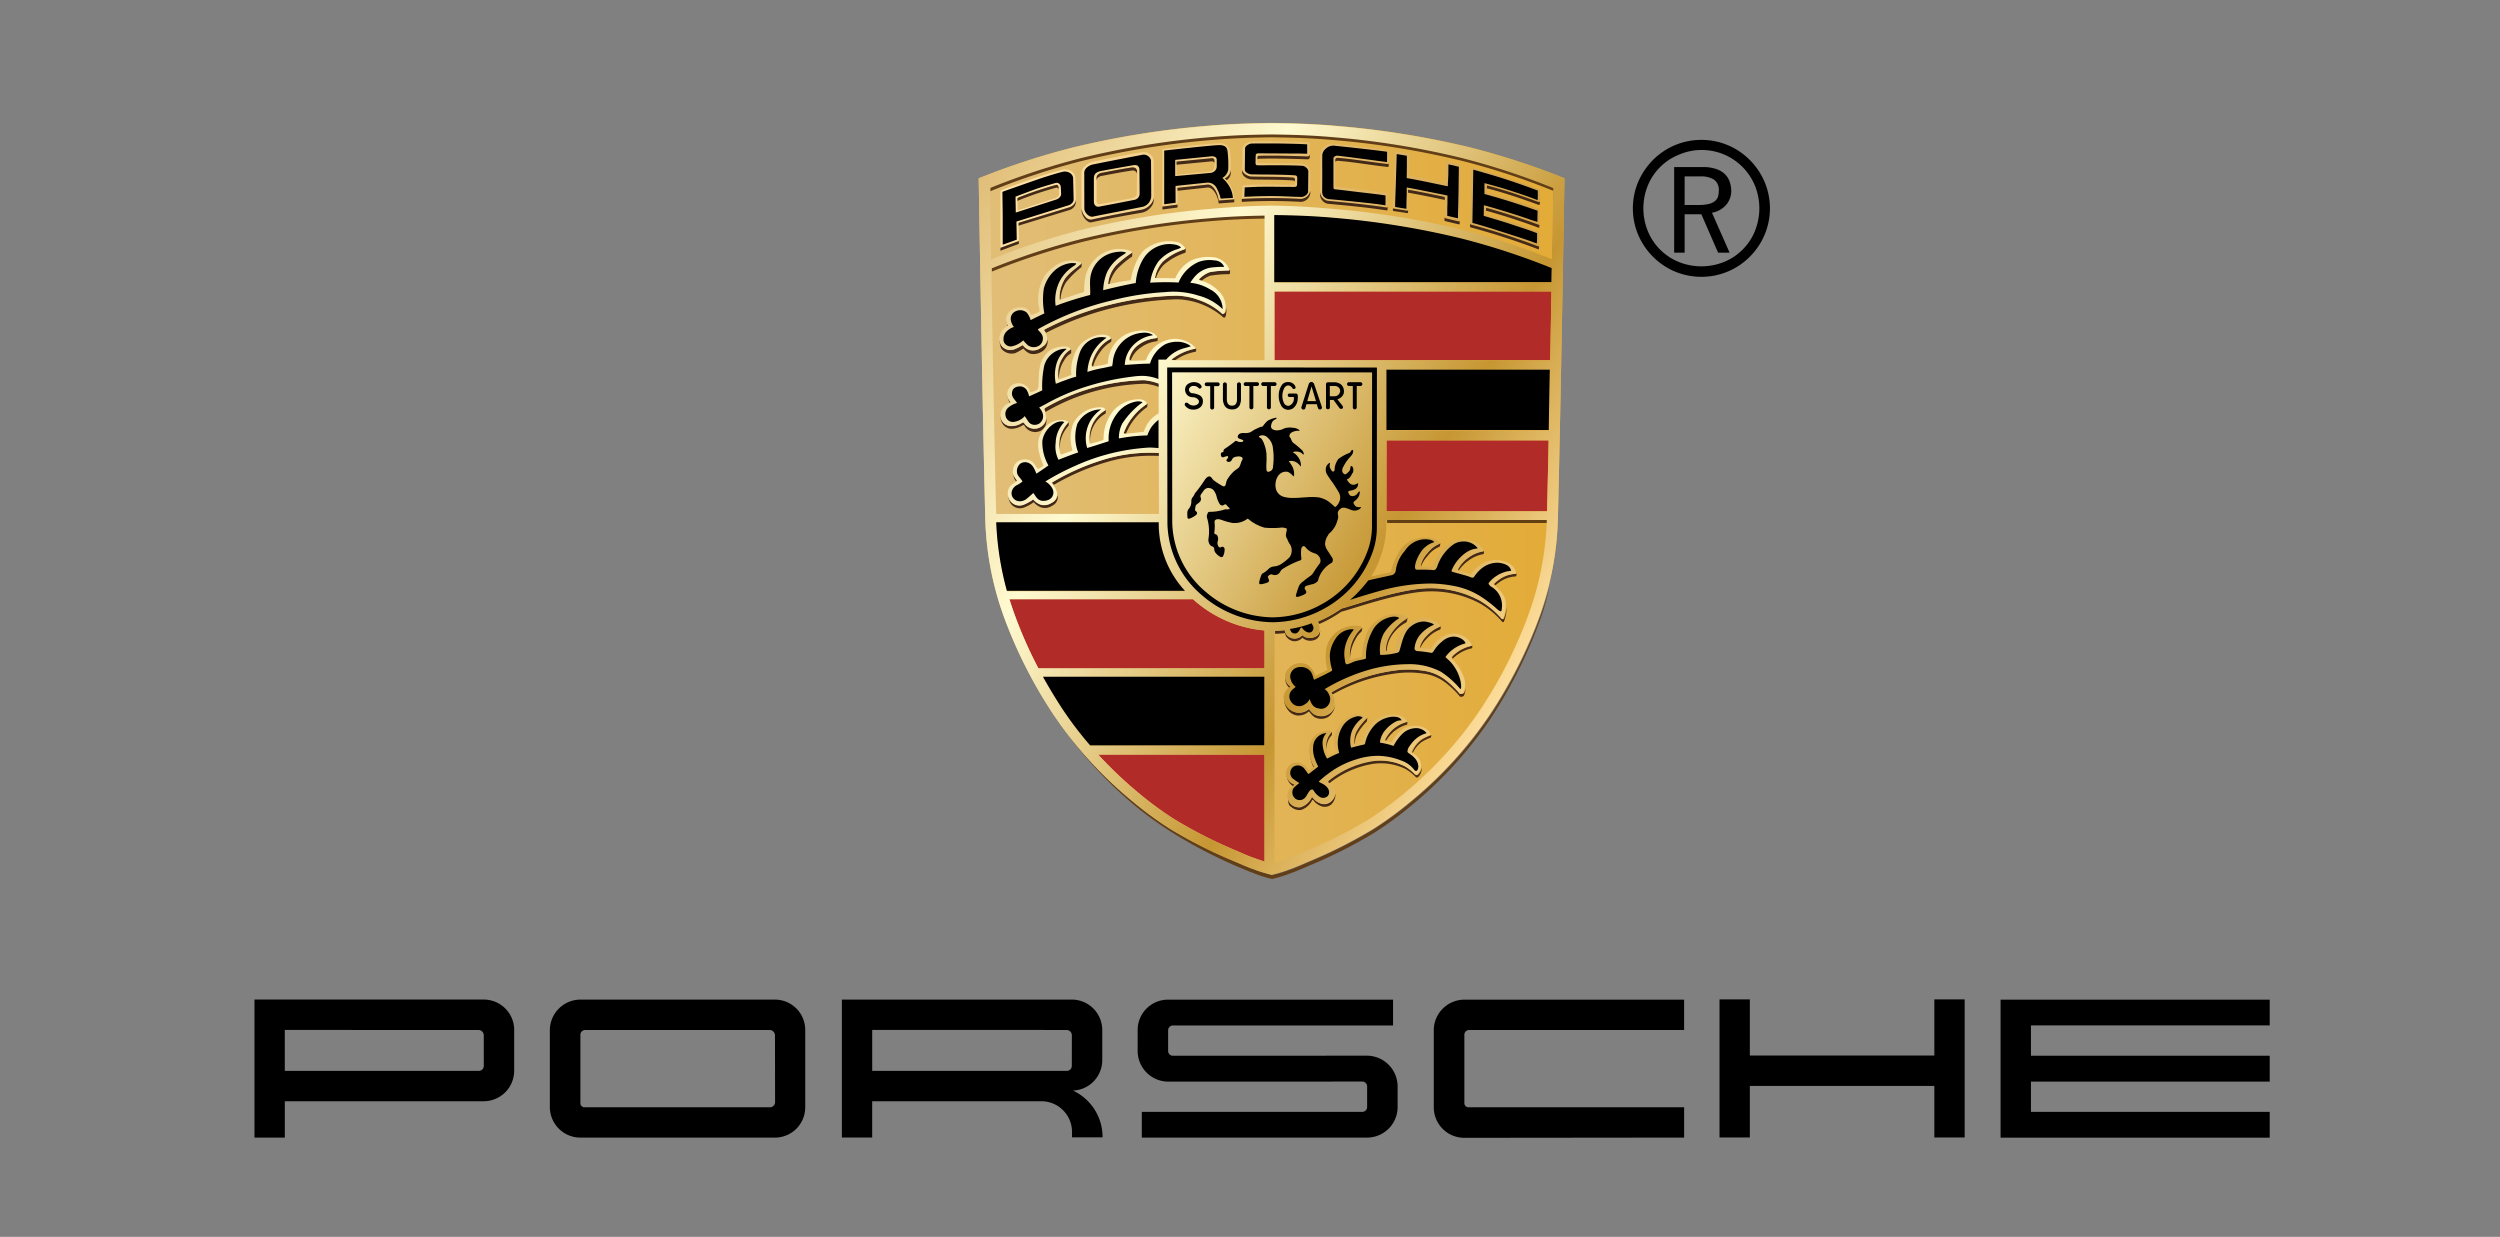<?xml version="1.0" encoding="UTF-8" standalone="no"?>
<svg
   xmlns:dc="http://purl.org/dc/elements/1.1/"
   xmlns:cc="http://creativecommons.org/ns#"
   xmlns:rdf="http://www.w3.org/1999/02/22-rdf-syntax-ns#"
   xmlns:svg="http://www.w3.org/2000/svg"
   xmlns="http://www.w3.org/2000/svg"
   xmlns:sodipodi="http://sodipodi.sourceforge.net/DTD/sodipodi-0.dtd"
   xmlns:inkscape="http://www.inkscape.org/namespaces/inkscape"
   inkscape:version="1.0 (4035a4fb49, 2020-05-01)"
   sodipodi:docname="porsche-svgx-47x95px.svg"
   version="1.1"
   viewBox="0 0 95 47"
   height="47"
   width="95"
   id="Wappen">
  <rect x="0" y="0" width="95" height="47" fill="#808080" stroke="none"/>
  <sodipodi:namedview
     inkscape:current-layer="Wappen"
     inkscape:window-maximized="1"
     inkscape:window-y="-8"
     inkscape:window-x="-8"
     inkscape:cy="78"
     inkscape:cx="129"
     inkscape:zoom="5.3653846"
     showgrid="false"
     id="namedview363"
     inkscape:window-height="1027"
     inkscape:window-width="1920"
     inkscape:pageshadow="2"
     inkscape:pageopacity="0"
     guidetolerance="10"
     gridtolerance="10"
     objecttolerance="10"
     borderopacity="1"
     bordercolor="#666666"
     pagecolor="#ffffff" />
  <defs
     id="defs333">
    <style
       id="style312">.cls-1{fill:url(#Unbenannter_Verlauf_242);}.cls-2{fill:#b12b28;}.cls-3{fill:#613e18;}.cls-3,.cls-4,.cls-5,.cls-6,.cls-8{fill-rule:evenodd;}.cls-4{fill:#634014;}.cls-5{fill:#432918;}.cls-6{fill:#36250d;}.cls-7{fill:url(#Unbenannter_Verlauf_244);}.cls-8{fill:url(#Neues_Verlaufsfeld_1);}</style>
    <linearGradient
       gradientTransform="matrix(0.372,0,0,0.372,0.005,-4.995)"
       gradientUnits="userSpaceOnUse"
       y2="64.414"
       x2="159.91"
       y1="64.414"
       x1="100.027"
       id="Unbenannter_Verlauf_242">
      <stop
         id="stop314"
         stop-color="#e1be78"
         offset="0" />
      <stop
         id="stop316"
         stop-color="#e3ab36"
         offset="1" />
    </linearGradient>
    <linearGradient
       gradientTransform="matrix(0.372,0,0,0.372,0.005,-4.995)"
       gradientUnits="userSpaceOnUse"
       y2="75.787"
       x2="158.547"
       y1="39.419"
       x1="95.556"
       id="Unbenannter_Verlauf_244">
      <stop
         id="stop319"
         stop-color="#e1be78"
         offset="0" />
      <stop
         id="stop321"
         stop-color="#fffad1"
         offset="0.34" />
      <stop
         id="stop323"
         stop-color="#c69632"
         offset="0.75" />
      <stop
         id="stop325"
         stop-color="#fcdc99"
         offset="0.995" />
    </linearGradient>
    <linearGradient
       gradientTransform="matrix(0.372,0,0,0.372,0.005,-4.995)"
       gradientUnits="userSpaceOnUse"
       y2="33.322"
       x2="157.421"
       y1="33.322"
       x1="102.245"
       id="Neues_Verlaufsfeld_1">
      <stop
         id="stop328"
         stop-color="#ffe3a8"
         offset="0" />
      <stop
         id="stop330"
         stop-color="#d2a249"
         offset="1" />
    </linearGradient>
  </defs>
  <path
     style="fill:url(#Unbenannter_Verlauf_242);stroke-width:0.372"
     id="path335"
     d="M 59.379,6.743 A 28.051,28.051 0 0 0 55.839,5.591 33.176,33.176 0 0 0 50.785,4.779 C 49.949,4.705 49.196,4.68 48.356,4.67 h -0.071 C 47.444,4.68 46.69,4.705 45.855,4.779 A 33.176,33.176 0 0 0 40.801,5.593 28.051,28.051 0 0 0 37.261,6.745 c -0.048,0.019 -0.071,0.027 -0.071,0.027 0,0 0.141,8.618 0.249,12.888 a 11.821,11.821 0 0 0 0.678,3.687 17.744,17.744 0 0 0 1.93,3.824 15.334,15.334 0 0 0 2.989,3.274 13.363,13.363 0 0 0 1.42,1.041 18.049,18.049 0 0 0 2.425,1.227 c 0.277,0.118 0.518,0.229 0.739,0.303 a 5.45,5.45 0 0 0 0.701,0.217 5.468,5.468 0 0 0 0.701,-0.217 c 0.22,-0.074 0.461,-0.186 0.739,-0.303 a 18.094,18.094 0 0 0 2.425,-1.227 13.439,13.439 0 0 0 1.42,-1.041 15.332,15.332 0 0 0 2.988,-3.274 17.727,17.727 0 0 0 1.93,-3.824 11.813,11.813 0 0 0 0.678,-3.687 C 59.309,15.39 59.45,6.776 59.45,6.776 a 0.715,0.715 0 0 0 -0.071,-0.033 z"
     class="cls-1" />
  <path
     style="stroke-width:0.372"
     id="path337"
     d="m 48.051,28.674 h -6.32 a 15.353,15.353 0 0 0 1.507,1.435 12.895,12.895 0 0 0 1.365,1.008 17.375,17.375 0 0 0 2.332,1.19 c 0.267,0.114 0.499,0.223 0.71,0.294 0.152,0.052 0.29,0.101 0.407,0.139 v -4.065 z m 0,-4.718 A 4.636,4.636 0 0 1 45.469,22.885 q -0.068,-0.058 -0.133,-0.118 h -6.978 q 0.069,0.227 0.149,0.454 a 16.409,16.409 0 0 0 0.952,2.174 h 8.592 z m 10.795,-7.223 h -6.159 v 0.477 l -0.003,2.218 h 6.104 c 0.019,-0.789 0.039,-1.713 0.059,-2.695 z M 58.954,11.073 H 48.428 v 2.613 h 10.478 c 0.017,-0.907 0.033,-1.796 0.048,-2.613 z"
     class="cls-2" />
  <g
     transform="matrix(0.372,0,0,0.372,0.005,-4.995)"
     id="schatten">
    <path
       id="path339"
       d="m 158.279,73.353 0.011,-0.044 -0.008,0.03 z"
       class="cls-3" />
    <path
       id="path341"
       d="m 152.2,86.512 a 41.248,41.248 0 0 1 -8.039,8.809 36.152,36.152 0 0 1 -3.82,2.8 48.672,48.672 0 0 1 -6.523,3.3 c -0.746,0.318 -1.4,0.616 -1.987,0.816 a 14.826,14.826 0 0 1 -1.885,0.584 14.826,14.826 0 0 1 -1.885,-0.584 c -0.592,-0.2 -1.241,-0.5 -1.987,-0.816 a 48.553,48.553 0 0 1 -6.523,-3.3 35.947,35.947 0 0 1 -3.82,-2.8 42.251,42.251 0 0 1 -6.883,-7.17 l 0.081,0.117 a 41.778,41.778 0 0 0 6.98,7.445 36.741,36.741 0 0 0 3.882,2.8 48.987,48.987 0 0 0 6.283,3.3 c 0.741,0.321 1.4,0.6 1.987,0.815 a 11.531,11.531 0 0 0 1.885,0.588 14.854,14.854 0 0 0 1.885,-0.588 c 0.592,-0.2 1.241,-0.5 1.987,-0.815 a 48.687,48.687 0 0 0 6.523,-3.3 36.152,36.152 0 0 0 3.82,-2.8 41.268,41.268 0 0 0 8.039,-8.808 47.986,47.986 0 0 0 5.18,-10.342 27.824,27.824 0 0 0 0.9,-3.21 c -0.387,1.46 -0.888,2.873 -0.888,2.873 A 47.684,47.684 0 0 1 152.2,86.512 Z"
       class="cls-3" />
    <path
       id="path343"
       d="m 158.61,32.477 -0.051,-0.022 A 72.005,72.005 0 0 0 149.388,29.449 85.184,85.184 0 0 0 136.3,27.322 c -2.164,-0.192 -4.117,-0.258 -6.293,-0.285 h -0.185 c -2.176,0.027 -4.128,0.093 -6.293,0.285 a 85.227,85.227 0 0 0 -13.091,2.13 71.206,71.206 0 0 0 -9.1,3 l -0.18,0.075 0.007,0.44 a 0.535,0.535 0 0 1 0.13,-0.06 l 0.043,-0.022 a 71.191,71.191 0 0 1 9.1,-3 85.113,85.113 0 0 1 13.091,-2.135 c 2.165,-0.193 4.117,-0.267 6.293,-0.294 H 130 c 2.176,0.027 4.129,0.093 6.293,0.286 a 85.066,85.066 0 0 1 13.091,2.13 72.009,72.009 0 0 1 9.171,3.007 l 0.051,0.022 a 1.832,1.832 0 0 1 0.184,0.081 v -0.428 a 1.832,1.832 0 0 0 -0.18,-0.077 z"
       class="cls-3" />
    <path
       id="path345"
       d="m 123.568,36.027 c 1.946,-0.17 3.732,-0.24 5.656,-0.272 v -0.417 c -1.923,0.031 -3.707,0.1 -5.656,0.269 a 85.189,85.189 0 0 0 -13.068,2.121 72.2,72.2 0 0 0 -9.161,3.013 l -0.045,0.021 0.007,0.412 a 0.086,0.086 0 0 1 0.025,-0.014 74.57,74.57 0 0 1 9.153,-3 84.248,84.248 0 0 1 13.089,-2.133 z"
       class="cls-3" />
    <path
       id="path347"
       d="m 141.679,66.85 h 16.351 a 1.327,1.327 0 0 0 0.05,-0.373 l -16.4,-0.006 z"
       class="cls-4" />
    <path
       id="path349"
       d="M 150.383,79.346 V 79.5 c 0,0.111 -0.018,0.141 -0.1,0.167 a 3.865,3.865 0 0 0 -1.8,0.949 c -0.031,0.028 -0.071,0.067 -0.1,0.1 l -0.036,-0.035 c -0.01,-0.009 -0.012,-0.046 -0.014,-0.064 -0.011,-0.1 0.056,-0.175 0.175,-0.283 a 3.859,3.859 0 0 1 1.79,-0.919 c 0.055,-0.005 0.081,-0.028 0.085,-0.069 z m -3.274,-1.9 a 3.738,3.738 0 0 0 -1.429,1 2.4,2.4 0 0 0 -0.614,1.028 c 0,0.015 -0.037,0.1 0.022,0.13 a 2.813,2.813 0 0 1 0.573,-0.857 3.632,3.632 0 0 1 1.4,-1 0.132,0.132 0 0 0 0.084,-0.112 l 0.029,-0.257 v 0 a 0.067,0.067 0 0 1 -0.065,0.067 z m -3.463,-0.786 a 4.774,4.774 0 0 0 -1.757,1.862 2.934,2.934 0 0 0 -0.325,1.3 c 0,0.052 0,0.1 0.042,0.117 a 0.081,0.081 0 0 0 0.034,0.01 3.366,3.366 0 0 1 0.287,-1.2 3.994,3.994 0 0 1 1.738,-1.754 1.2,1.2 0 0 0 0.085,-0.517 0.245,0.245 0 0 1 -0.104,0.181 z m -4.568,0.956 a 2.844,2.844 0 0 0 -0.7,0.841 3.582,3.582 0 0 0 -0.485,2.292 4.132,4.132 0 0 1 0.533,-1.978 2.572,2.572 0 0 1 0.63,-0.822 0.861,0.861 0 0 0 0.079,-0.434 v 0 a 0.109,0.109 0 0 1 -0.057,0.1 z m -7.265,6.017 a 0.048,0.048 0 0 0 0.014,-0.084 1.44,1.44 0 0 1 -0.53,-0.958 v 0 a 1.247,1.247 0 0 0 0.4,1.111 c 0.03,-0.022 0.069,-0.045 0.116,-0.07 z m 15.18,-14.638 a 2.927,2.927 0 0 0 -1.177,0.935 2.845,2.845 0 0 0 -0.681,1.216 c -0.01,0.045 -0.019,0.106 0.014,0.134 v 0 a 3.4,3.4 0 0 1 0.668,-1.059 2.825,2.825 0 0 1 1.164,-0.915 c 0.11,-0.055 0.127,-0.178 0.126,-0.435 v 0 c -0.007,0.054 -0.046,0.096 -0.114,0.123 z m 4.527,0.753 a 3.508,3.508 0 0 0 -1.575,0.686 3.309,3.309 0 0 0 -0.977,1.113 c -0.007,0.016 -0.078,0.114 0.042,0.152 a 3.609,3.609 0 0 1 0.9,-0.943 3.558,3.558 0 0 1 1.571,-0.718 c 0.06,-0.012 0.09,-0.087 0.094,-0.122 v -0.244 0 c 0.006,0.036 -0.01,0.075 -0.055,0.075 z m 3.388,2.225 c 0,0.048 -0.019,0.081 -0.067,0.075 a 3.039,3.039 0 0 0 -1.762,0.634 2.723,2.723 0 0 0 -0.373,0.314 c -0.091,0.065 -0.071,0.121 -0.062,0.131 a 1.027,1.027 0 0 0 0.1,0.088 2.893,2.893 0 0 1 0.279,-0.219 3.173,3.173 0 0 1 1.807,-0.687 c 0.047,-0.009 0.083,-0.182 0.078,-0.337 z m -20.064,5.767 v 0 c 0,0.019 0,0.038 0,0.057 a 0.79,0.79 0 0 1 -0.607,0.715 1.086,1.086 0 0 1 -1.185,-0.227 1.009,1.009 0 0 1 -0.973,0.35 1.09,1.09 0 0 1 -0.718,-0.512 c -0.051,-0.141 -0.081,-0.274 -0.1,-0.321 h -0.023 q -0.5,0.055 -1,0.069 v 0.3 c 0.341,-0.009 0.68,-0.033 1.019,-0.071 v 0 a 1.6,1.6 0 0 0 0.094,0.316 1.156,1.156 0 0 0 0.673,0.493 1.049,1.049 0 0 0 1,-0.338 1.192,1.192 0 0 0 1.242,0.229 0.811,0.811 0 0 0 0.559,-0.7 3.248,3.248 0 0 0 0.019,-0.361 z m 0.856,8.66 a 1.445,1.445 0 0 1 -1.435,0 1.806,1.806 0 0 1 -0.476,-0.479 c -0.025,-0.046 -0.07,-0.072 -0.082,-0.063 a 1.468,1.468 0 0 1 -1.127,0.37 1.55,1.55 0 0 1 -1.113,-0.634 1.628,1.628 0 0 1 -0.288,-0.923 l -0.017,0.034 a 1.8,1.8 0 0 0 0.325,1.16 1.413,1.413 0 0 0 1.028,0.651 1.567,1.567 0 0 0 1.163,-0.408 c 0.012,-0.009 0.057,0.017 0.082,0.064 a 2.439,2.439 0 0 0 0.473,0.492 1.413,1.413 0 0 0 1.414,0.01 1.7,1.7 0 0 0 0.729,-1.338 1.322,1.322 0 0 1 -0.676,1.064 z m 10.443,2.145 A 4.486,4.486 0 0 0 145.2,89 a 2.907,2.907 0 0 0 -0.962,1.26 c 0.006,0.015 0.014,0.043 0.023,0.049 l 0.041,0.027 a 2.909,2.909 0 0 1 0.891,-1.1 4.486,4.486 0 0 1 0.945,-0.459 c 0.032,-0.015 0.06,-0.185 0.057,-0.284 -0.003,0.023 -0.018,0.038 -0.051,0.048 z m -2.384,-1.4 a 0.046,0.046 0 0 1 -0.033,0.041 3.339,3.339 0 0 0 -2.228,1.808 c -0.006,0.014 -0.007,0.084 0.008,0.089 l 0.071,0.022 A 3.583,3.583 0 0 1 143.7,87.45 c 0.047,-0.011 0.058,-0.18 0.06,-0.312 z m -4.145,-0.334 a 5.549,5.549 0 0 0 -1.034,1.307 2.05,2.05 0 0 0 -0.218,1.257 0.072,0.072 0 0 0 0.042,0.063 v 0 a 1.94,1.94 0 0 1 0.231,-1.045 6.054,6.054 0 0 1 0.97,-1.263 1.284,1.284 0 0 0 0.049,-0.4 0.129,0.129 0 0 1 -0.039,0.07 z M 136,88.253 a 1.947,1.947 0 0 0 -0.493,1.753 v 0 a 1.9,1.9 0 0 1 0.524,-1.483 1.411,1.411 0 0 0 0.019,-0.342 0.122,0.122 0 0 1 -0.05,0.072 z m -1.835,3.574 0.094,-0.072 c 0.054,-0.022 -0.038,-0.075 -0.047,-0.089 a 2.974,2.974 0 0 1 -0.317,-0.836 3.688,3.688 0 0 1 -0.1,-0.756 v 0 a 5.237,5.237 0 0 0 0.1,0.963 4.073,4.073 0 0 0 0.269,0.79 z m 1.8,3.485 a 1.035,1.035 0 0 1 -1.035,0.208 1.7,1.7 0 0 1 -0.843,-0.641 c -0.028,-0.033 -0.091,0.011 -0.1,0.021 a 1.935,1.935 0 0 1 -1.141,1 1.179,1.179 0 0 1 -0.929,-0.282 1.027,1.027 0 0 1 -0.35,-0.784 v 0 c 0,0.82 0.1,0.873 0.353,1.053 a 1.262,1.262 0 0 0 0.965,0.28 1.938,1.938 0 0 0 1.141,-1 c 0,-0.011 0.068,-0.054 0.1,-0.021 a 1.7,1.7 0 0 0 0.843,0.641 1.036,1.036 0 0 0 1.035,-0.208 1.454,1.454 0 0 0 0.4,-1.1 1.255,1.255 0 0 1 -0.437,0.833 z m -3.856,-1.556 0.149,-0.125 c 0.037,-0.025 0,-0.054 -0.017,-0.063 a 1.2,1.2 0 0 1 -0.813,-1.028 v 0 a 1.364,1.364 0 0 0 0.683,1.216 z m -29.194,-47 v 0 a 0.1,0.1 0 0 0 0.032,-0.143 1.279,1.279 0 0 1 -0.139,-0.528 V 46.08 46.1 a 3.08,3.08 0 0 0 0.109,0.657 z m 0.9,15.875 0.02,-0.018 c 0.04,-0.036 0.073,-0.106 0.041,-0.149 a 2.841,2.841 0 0 1 -0.315,-0.487 0.932,0.932 0 0 1 -0.071,-0.368 v 0 a 2.536,2.536 0 0 0 0.089,0.669 1.371,1.371 0 0 0 0.236,0.354 z m 4.2,1.294 v 0.025 a 0.949,0.949 0 0 1 -0.552,0.811 1.37,1.37 0 0 1 -1.134,0.195 1.641,1.641 0 0 1 -0.7,-0.464 c -0.076,-0.085 -0.16,0 -0.247,0.057 a 5.239,5.239 0 0 1 -0.739,0.39 1.128,1.128 0 0 1 -1.42,-0.369 1.308,1.308 0 0 1 -0.256,-0.737 v 0 a 1.823,1.823 0 0 0 0.249,1.012 1.172,1.172 0 0 0 1.447,0.4 5.253,5.253 0 0 0 0.741,-0.388 c 0.087,-0.059 0.146,-0.166 0.222,-0.081 a 1.807,1.807 0 0 0 0.731,0.491 1.319,1.319 0 0 0 1.134,-0.195 0.936,0.936 0 0 0 0.521,-1.07 z m -1.13,-7.829 a 1.119,1.119 0 0 1 -0.554,0.937 1.187,1.187 0 0 1 -1.662,-0.4 c -0.018,-0.048 -0.174,-0.079 -0.233,-0.028 a 2.015,2.015 0 0 1 -1.184,0.347 1.077,1.077 0 0 1 -0.949,-0.673 0.978,0.978 0 0 1 -0.092,-0.364 1.282,1.282 0 0 0 0.079,0.576 1.13,1.13 0 0 0 0.94,0.739 2.108,2.108 0 0 0 1.216,-0.358 0.138,0.138 0 0 1 0.191,0.032 1.245,1.245 0 0 0 1.682,0.512 c 0.417,-0.277 0.585,-0.536 0.567,-1.317 z m -3.735,-1.491 a 0.676,0.676 0 0 1 0.061,-0.038 c 0.041,-0.022 0.026,-0.085 0,-0.141 a 1.043,1.043 0 0 1 -0.3,-0.707 1.566,1.566 0 0 0 0.232,0.862 z m 5.984,1.978 a 3.528,3.528 0 0 0 -0.857,1.579 3.758,3.758 0 0 0 -0.012,1.289 3.655,3.655 0 0 1 0.05,-0.98 3.49,3.49 0 0 1 0.826,-1.558 c 0.015,-0.02 0.016,-0.058 0.016,-0.131 v -0.262 0 a 0.113,0.113 0 0 1 -0.02,0.064 z m 3.762,-1.238 a 3.219,3.219 0 0 0 -1.553,3.3 v 0 a 3.169,3.169 0 0 1 1.564,-2.968 c 0.048,-0.037 0.037,-0.262 0.037,-0.414 v 0 a 0.106,0.106 0 0 1 -0.044,0.083 z m 1.9,2.286 c -0.012,0.034 0.078,0.1 0.114,0.095 l 0.1,-0.009 a 6.133,6.133 0 0 1 2.147,-2.7 c 0.037,-0.026 0.034,-0.163 0.036,-0.222 v -0.2 a 0.121,0.121 0 0 1 -0.052,0.1 6.094,6.094 0 0 0 -2.341,2.937 z m -5.411,-8.508 a 2.117,2.117 0 0 0 -0.782,0.773 2.977,2.977 0 0 0 -0.469,2.165 0.347,0.347 0 0 0 0.031,0.121 v 0 a 3.157,3.157 0 0 1 0.512,-1.911 1.844,1.844 0 0 1 0.706,-0.746 0.044,0.044 0 0 0 0.024,-0.036 v -0.4 a 0.039,0.039 0 0 1 -0.016,0.035 z m 4,-1.058 a 3.317,3.317 0 0 0 -1.109,0.946 4.156,4.156 0 0 0 -0.754,1.67 0.229,0.229 0 0 0 0.118,0.2 4.485,4.485 0 0 1 0.736,-1.5 3.14,3.14 0 0 1 1.03,-0.98 c 0.09,-0.043 0.106,-0.131 0.106,-0.234 v -0.227 0 c 0.005,0.054 -0.058,0.095 -0.12,0.126 z m 4.759,-0.109 a 3.578,3.578 0 0 0 -1.678,0.567 2.358,2.358 0 0 0 -1.1,1.544 0.185,0.185 0 0 0 0.126,0.185 2.649,2.649 0 0 1 1.068,-1.353 3.41,3.41 0 0 1 1.606,-0.617 c 0.084,-0.009 0.073,-0.117 0.073,-0.2 v -0.248 0 a 0.12,0.12 0 0 1 -0.088,0.123 z m 1.912,2.253 0.153,-0.1 a 5.1,5.1 0 0 1 1.866,-0.743 c 0.069,-0.006 0.1,-0.041 0.1,-0.19 V 49 c 0,0.026 -0.025,0.037 -0.06,0.04 a 5.485,5.485 0 0 0 -2.289,1 c -0.094,0.092 -0.184,0.153 -0.046,0.167 z m -9.64,-9.809 a 7.673,7.673 0 0 0 -1.639,1.5 3.718,3.718 0 0 0 -0.536,2.1 c 0,0.024 0.039,0.035 0.074,0.036 a 3.836,3.836 0 0 1 0.561,-1.766 9.5,9.5 0 0 1 1.571,-1.545 1.588,1.588 0 0 0 0.029,-0.461 v 0 a 0.2,0.2 0 0 1 -0.06,0.136 z m 5.228,-1.2 a 0.071,0.071 0 0 1 -0.018,0.047 11.023,11.023 0 0 0 -1.578,1.241 3.25,3.25 0 0 0 -0.85,1.914 c 0,0.022 0.04,0.059 0.061,0.055 l 0.054,-0.011 a 3.886,3.886 0 0 1 0.809,-1.563 10.28,10.28 0 0 1 1.489,-1.24 c 0.041,-0.037 0.034,-0.154 0.034,-0.2 v -0.238 z m 5.357,-0.3 a 5.81,5.81 0 0 0 -2.176,1.211 3.264,3.264 0 0 0 -0.839,1.678 c 0,0.031 0.057,0.041 0.092,0.045 a 3.381,3.381 0 0 1 0.768,-1.336 6.354,6.354 0 0 1 2.175,-1.237 c 0.059,-0.022 0.081,-0.1 0.084,-0.165 0,-0.095 0,-0.327 0,-0.327 v 0 A 0.17,0.17 0 0 1 121,38.893 Z m 4.526,2.143 a 11.429,11.429 0 0 0 -1.929,0.181 2.715,2.715 0 0 0 -1.071,0.7 0.086,0.086 0 0 0 0.031,0.122 l 0.189,0.055 a 2.549,2.549 0 0 1 0.845,-0.505 11.493,11.493 0 0 1 1.935,-0.161 c 0.045,-0.005 0.106,-0.053 0.106,-0.1 v -0.347 c -0.005,0.03 -0.067,0.043 -0.106,0.048 z m -18.543,7.14 c -0.144,0.475 -0.285,0.519 -0.652,0.781 a 1.462,1.462 0 0 1 -1.172,0.2 1.417,1.417 0 0 1 -0.644,-0.449 0.086,0.086 0 0 0 -0.092,-0.014 3.653,3.653 0 0 1 -0.789,0.4 1.136,1.136 0 0 1 -1.372,-0.448 0.855,0.855 0 0 1 -0.059,-0.107 L 102.19,48.51 c -0.012,-0.034 -0.023,-0.068 -0.033,-0.1 l -0.009,-0.037 c -0.009,-0.038 -0.016,-0.076 -0.022,-0.115 v -0.027 a 1.165,1.165 0 0 1 -0.011,-0.145 0.864,0.864 0 0 0 0,0.088 1.817,1.817 0 0 0 0.151,0.851 1.33,1.33 0 0 0 1.446,0.466 5.486,5.486 0 0 0 0.763,-0.43 0.084,0.084 0 0 1 0.091,0.013 1.6,1.6 0 0 0 0.67,0.489 1.571,1.571 0 0 0 1.173,-0.219 1.145,1.145 0 0 0 0.489,-0.558 1.267,1.267 0 0 0 0.1,-0.682 0.366,0.366 0 0 1 -0.014,0.072 z m 18.184,-2.866 a 0.318,0.318 0 0 1 -0.2,0.159 0.172,0.172 0 0 1 -0.179,-0.072 7.524,7.524 0 0 0 -4.627,-1.772 31.039,31.039 0 0 0 -13.43,3.442 c -0.043,0.022 -0.076,0.115 -0.04,0.147 a 0.7,0.7 0 0 1 0.15,0.206 31.015,31.015 0 0 1 13.397,-3.427 7.524,7.524 0 0 1 4.627,1.772 0.232,0.232 0 0 0 0.2,0.1 c 0.076,-0.019 0.126,-0.15 0.146,-0.219 a 3.645,3.645 0 0 0 0.051,-0.822 1.577,1.577 0 0 1 -0.095,0.479 z m -6.835,7.268 a 5.737,5.737 0 0 0 -1.462,-0.328 21.183,21.183 0 0 0 -10.061,2.82 c -0.048,0.026 -0.134,0.122 -0.113,0.173 a 2.8,2.8 0 0 1 0.1,0.278 0.374,0.374 0 0 1 0.086,-0.079 21.162,21.162 0 0 1 10.061,-2.82 5.11,5.11 0 0 1 1.389,0.318 0.251,0.251 0 0 1 0.071,0.027 v -0.362 a 0.294,0.294 0 0 0 -0.071,-0.034 z m 0.083,7.045 v 0 0.068 c -0.048,0 -0.063,0 -0.149,0 a 16.132,16.132 0 0 0 -5.408,0.639 23.705,23.705 0 0 0 -5.315,2.34 c -0.113,0.067 -0.107,0.062 0,0.172 a 0.742,0.742 0 0 1 0.086,0.11 23.923,23.923 0 0 1 5.267,-2.288 16.06,16.06 0 0 1 5.409,-0.671 c 0.085,0 0.062,0 0.111,0 z m 18.577,15.989 a 12.536,12.536 0 0 1 -2.375,1.31 v 0 l 0.115,0.212 0.015,0.033 a 12.89,12.89 0 0 0 2.243,-1.255 v 0 l 0.072,-0.02 c 1.19,-0.3 5.991,-2.022 8.933,-2.061 a 10.5,10.5 0 0 1 5.206,1.253 8.924,8.924 0 0 1 2.186,1.792 c 0.021,0.023 0.04,0.084 0.118,0.1 a 0.114,0.114 0 0 0 0.108,-0.07 3.87,3.87 0 0 0 0.264,-1.552 3.646,3.646 0 0 1 -0.264,1.252 0.115,0.115 0 0 1 -0.108,0.069 c -0.078,-0.012 -0.094,-0.1 -0.116,-0.122 A 8.877,8.877 0 0 0 151.202,74.793 10.537,10.537 0 0 0 146,73.5 c -2.943,0.04 -7.7,1.775 -8.893,2.076 0,0 -0.07,0.025 -0.112,0.038 z m 12.539,8.614 a 0.524,0.524 0 0 1 -0.375,0.079 9.024,9.024 0 0 0 -1.283,-1.287 4.878,4.878 0 0 0 -2.026,-1 9.944,9.944 0 0 0 -3.443,-0.093 17.224,17.224 0 0 0 -6.277,2.155 c -0.1,0.071 -0.149,0.1 -0.107,0.148 0.042,0.048 0.071,0.088 0.1,0.128 a 17.357,17.357 0 0 1 6.26,-2.121 10.03,10.03 0 0 1 3.443,0.07 4.81,4.81 0 0 1 2.012,1 9.148,9.148 0 0 1 1.3,1.285 0.526,0.526 0 0 0 0.376,-0.079 2,2 0 0 0 0.187,-0.823 v 0 a 1.185,1.185 0 0 1 -0.167,0.531 z m -4.727,8.362 c -0.043,0.039 -0.161,0 -0.2,-0.025 a 4.941,4.941 0 0 0 -1.082,-0.854 5.758,5.758 0 0 0 -3.279,-0.531 9.462,9.462 0 0 0 -4.484,1.97 c -0.083,0.063 -0.121,0.159 -0.079,0.191 l 0.11,0.088 a 9.641,9.641 0 0 1 4.491,-1.985 5.767,5.767 0 0 1 3.279,0.531 4.965,4.965 0 0 1 1.081,0.855 0.225,0.225 0 0 0 0.2,-0.026 1.2,1.2 0 0 0 0.363,-1 1.15,1.15 0 0 1 -0.4,0.779 z"
       class="cls-5" />
    <path
       id="path351"
       d="m 158.671,39.93 c 0.074,-4.349 0.121,-7.36 0.121,-7.36 0,0 -0.047,0 -0.047,0.027 0,0.027 0.013,0.272 -0.047,0.336 0,0 -0.042,2.8 -0.108,6.924 z"
       class="cls-6" />
  </g>
  <path
     style="fill:url(#Unbenannter_Verlauf_244);stroke-width:0.372"
     id="path354"
     d="m 52.116,21.905 0.099,-0.023 0.604,-0.133 c 0.023,0 0.041,-0.032 0.043,-0.042 a 2.608,2.608 0 0 1 0.363,-0.829 1.013,1.013 0 0 1 0.554,-0.385 1.001,1.001 0 0 1 0.896,0.074 0.065,0.065 0 0 1 -0.011,0.112 1.046,1.046 0 0 0 -0.433,0.34 1.078,1.078 0 0 0 -0.264,0.453 c -0.004,0.019 -0.008,0.045 0.01,0.053 0.026,0.018 0.32,0.003 0.436,0.027 0.022,0.004 0.027,-0.015 0.043,-0.039 a 1.665,1.665 0 0 1 0.529,-0.801 1.004,1.004 0 0 1 0.929,-0.165 0.654,0.654 0 0 1 0.446,0.359 c 0.007,0.012 0.007,0.046 -0.019,0.046 a 1.335,1.335 0 0 0 -0.587,0.267 1.193,1.193 0 0 0 -0.361,0.401 c -0.003,0.007 -0.032,0.046 0.022,0.059 a 3.432,3.432 0 0 1 0.44,0.128 c 0.017,0.017 0.057,-0.003 0.066,-0.016 a 1.145,1.145 0 0 1 0.73,-0.496 c 0.446,-0.069 0.871,0.124 0.94,0.421 0.01,0.042 0.021,0.095 -0.015,0.091 a 1.169,1.169 0 0 0 -0.669,0.251 0.79,0.79 0 0 0 -0.126,0.101 c -0.034,0.024 -0.026,0.045 -0.023,0.048 0.099,0.1 0.432,0.343 0.456,0.679 a 1.356,1.356 0 0 1 -0.094,0.614 0.043,0.043 0 0 1 -0.04,0.026 c -0.029,-0.005 -0.037,-0.028 -0.044,-0.037 a 3.325,3.325 0 0 0 -0.813,-0.666 3.903,3.903 0 0 0 -1.935,-0.466 c -1.094,0.015 -2.878,0.654 -3.321,0.766 l -0.027,0.007 c 0,0 0.247,-0.261 1.176,-1.225 z m 2.832,2.22 a 1.09,1.09 0 0 0 -0.539,0.495 c -0.007,0.014 -0.027,0.059 -0.044,0.045 -0.107,-0.009 -0.288,-0.037 -0.394,-0.046 -0.049,-0.003 -0.029,-0.047 -0.028,-0.054 a 0.884,0.884 0 0 1 0.23,-0.377 1.399,1.399 0 0 1 0.53,-0.378 0.025,0.025 0 0 0 0.019,-0.037 0.743,0.743 0 0 0 -0.553,-0.272 0.962,0.962 0 0 0 -0.734,0.283 1.494,1.494 0 0 0 -0.401,0.882 c -0.01,0.027 -0.023,0.04 -0.043,0.04 a 2.363,2.363 0 0 1 -0.332,0.031 c -0.017,-0.005 -0.016,-0.024 -0.016,-0.043 a 1.084,1.084 0 0 1 0.121,-0.483 1.772,1.772 0 0 1 0.653,-0.692 c 0.043,-0.03 0.046,-0.091 0.032,-0.098 a 1.084,1.084 0 0 0 -1.026,0.1 1.111,1.111 0 0 0 -0.466,0.488 3.155,3.155 0 0 0 -0.204,0.922 0.074,0.074 0 0 1 -0.046,0.042 3.413,3.413 0 0 0 -0.399,0.103 0.032,0.032 0 0 1 -0.027,-0.024 1.317,1.317 0 0 1 0.177,-0.865 1.057,1.057 0 0 1 0.26,-0.313 0.045,0.045 0 0 0 -0.021,-0.082 1.167,1.167 0 0 0 -0.771,0.136 1.057,1.057 0 0 0 -0.538,0.794 1.891,1.891 0 0 0 0.05,0.706 c 0,0.007 0.007,0.032 -0.019,0.037 -0.091,0.043 -0.335,0.172 -0.422,0.214 -0.006,0.003 -0.022,0.007 -0.026,-0.007 a 0.691,0.691 0 0 0 -0.319,-0.426 0.626,0.626 0 0 0 -0.53,0.026 0.652,0.652 0 0 0 -0.257,0.268 0.446,0.446 0 0 0 0.151,0.542 c 0.007,0.007 0.02,0.022 0,0.03 -0.107,0.057 -0.109,0.071 -0.19,0.192 a 0.51,0.51 0 0 0 0.061,0.534 0.577,0.577 0 0 0 0.404,0.241 0.571,0.571 0 0 0 0.429,-0.143 c 0.004,-0.003 0.021,0.006 0.03,0.024 a 0.652,0.652 0 0 0 0.17,0.181 0.552,0.552 0 0 0 0.541,0 0.492,0.492 0 0 0 0.249,-0.494 0.449,0.449 0 0 0 -0.13,-0.313 c -0.016,-0.018 0,-0.029 0.04,-0.055 a 6.426,6.426 0 0 1 2.333,-0.793 3.717,3.717 0 0 1 1.28,0.026 1.788,1.788 0 0 1 0.748,0.372 3.387,3.387 0 0 1 0.483,0.478 0.195,0.195 0 0 0 0.139,-0.029 0.785,0.785 0 0 0 0.017,-0.615 1.904,1.904 0 0 0 -0.457,-0.701 c -0.004,-0.003 -0.004,-0.017 -0.005,-0.024 -0.004,-0.037 0.018,-0.054 0.062,-0.094 a 1.442,1.442 0 0 1 0.669,-0.355 c 0.032,-0.002 0.045,-0.025 0.024,-0.062 A 0.781,0.781 0 0 0 54.949,24.126 Z M 59.45,6.784 c 0,0 -0.141,8.614 -0.249,12.884 a 11.812,11.812 0 0 1 -0.678,3.687 17.727,17.727 0 0 1 -1.93,3.824 15.323,15.323 0 0 1 -2.988,3.274 13.387,13.387 0 0 1 -1.42,1.041 18.143,18.143 0 0 1 -2.425,1.227 c -0.277,0.118 -0.52,0.229 -0.739,0.303 a 5.468,5.468 0 0 1 -0.701,0.217 5.45,5.45 0 0 1 -0.701,-0.217 c -0.22,-0.074 -0.461,-0.186 -0.739,-0.303 A 18.099,18.099 0 0 1 44.456,31.494 13.311,13.311 0 0 1 43.036,30.453 15.325,15.325 0 0 1 40.047,27.179 17.744,17.744 0 0 1 38.117,23.355 11.821,11.821 0 0 1 37.439,19.668 C 37.33,15.398 37.189,6.78 37.189,6.78 c 0,0 0.023,-0.008 0.071,-0.027 A 27.99,27.99 0 0 1 40.801,5.603 33.131,33.131 0 0 1 45.857,4.789 c 0.835,-0.074 1.589,-0.099 2.429,-0.109 h 0.071 c 0.84,0.01 1.594,0.035 2.429,0.109 a 33.131,33.131 0 0 1 5.056,0.814 27.99,27.99 0 0 1 3.54,1.15 0.715,0.715 0 0 1 0.067,0.031 z M 38.272,22.467 h 6.766 a 3.741,3.741 0 0 1 -0.997,-2.496 v -0.107 h -6.175 a 11.59,11.59 0 0 0 0.406,2.603 z m 9.781,6.208 h -6.32 a 15.307,15.307 0 0 0 1.506,1.435 12.895,12.895 0 0 0 1.365,1.008 17.398,17.398 0 0 0 2.332,1.19 c 0.267,0.114 0.499,0.223 0.71,0.294 0.152,0.052 0.291,0.101 0.407,0.139 v -4.066 z m 0,-2.942 h -8.412 q 0.335,0.604 0.724,1.201 a 13.33,13.33 0 0 0 1.069,1.407 h 6.619 z m 0,-1.775 a 4.636,4.636 0 0 1 -2.583,-1.069 c -0.046,-0.037 -0.09,-0.078 -0.134,-0.118 h -6.976 c 0.046,0.151 0.096,0.302 0.149,0.454 a 16.382,16.382 0 0 0 0.952,2.174 h 8.593 z m 0,-15.765 c -0.716,0.012 -1.378,0.037 -2.103,0.102 a 31.623,31.623 0 0 0 -4.86,0.788 26.711,26.711 0 0 0 -3.405,1.115 0.167,0.167 0 0 0 -0.016,0.007 c 0.048,2.768 0.122,6.787 0.186,9.325 h 6.184 l -0.004,-2.319 c -0.018,0 -0.023,0 -0.055,0 a 5.989,5.989 0 0 0 -2.01,0.247 8.84,8.84 0 0 0 -1.976,0.861 c -0.042,0.025 -0.04,0.023 0,0.064 a 1.049,1.049 0 0 1 0.17,0.32 0.364,0.364 0 0 1 -0.2,0.403 0.509,0.509 0 0 1 -0.422,0.074 0.648,0.648 0 0 1 -0.267,-0.182 c -0.028,-0.031 -0.051,0.008 -0.083,0.03 a 1.948,1.948 0 0 1 -0.275,0.145 0.434,0.434 0 0 1 -0.537,-0.146 0.471,0.471 0 0 1 0.013,-0.562 c 0.057,-0.06 0.153,-0.104 0.221,-0.166 0.015,-0.013 0.027,-0.039 0.015,-0.055 a 1.071,1.071 0 0 1 -0.117,-0.181 0.483,0.483 0 0 1 0.141,-0.513 0.494,0.494 0 0 1 0.509,-0.042 c 0.104,0.045 0.186,0.193 0.251,0.285 0.014,0.02 0.032,0.033 0.053,0.02 l 0.162,-0.096 c 0.021,-0.015 0.01,-0.06 0,-0.084 -0.201,-0.501 -0.249,-0.842 -0.06,-1.196 a 0.88,0.88 0 0 1 0.568,-0.451 0.64,0.64 0 0 1 0.449,0.029 c 0.013,0.006 0.009,0.033 0,0.044 a 1.312,1.312 0 0 0 -0.319,0.587 1.24,1.24 0 0 0 0.025,0.581 c 0.015,0.033 0.031,0.045 0.057,0.037 0.069,-0.022 0.29,-0.107 0.384,-0.129 0.029,-0.007 0.011,-0.054 0.006,-0.081 a 1.551,1.551 0 0 1 0.037,-0.943 1.146,1.146 0 0 1 1.085,-0.632 c 0.077,0 0.183,0.074 0.122,0.121 a 1.197,1.197 0 0 0 -0.577,1.227 0.042,0.042 0 0 0 0.044,0.033 c 0.154,-0.044 0.317,-0.086 0.464,-0.133 0.026,-0.008 0.02,-0.051 0.022,-0.077 a 1.685,1.685 0 0 1 0.372,-1.041 1.294,1.294 0 0 1 1.065,-0.431 0.448,0.448 0 0 1 0.199,0.112 0.068,0.068 0 0 1 -0.011,0.079 2.226,2.226 0 0 0 -0.863,1.082 c -0.004,0.012 0.02,0.037 0.033,0.035 0.229,-0.017 0.474,-0.052 0.703,-0.074 0.034,-0.003 0.037,-0.008 0.042,-0.029 a 1.196,1.196 0 0 1 0.514,-0.654 0.206,0.206 0 0 0 0.04,-0.029 V 14.579 a 0.096,0.096 0 0 0 -0.027,-0.01 2.101,2.101 0 0 0 -0.543,-0.122 7.866,7.866 0 0 0 -3.74,1.048 c -0.018,0.01 -0.05,0.045 -0.042,0.064 0.143,0.339 0.057,0.538 -0.135,0.665 a 0.459,0.459 0 0 1 -0.632,-0.149 0.052,0.052 0 0 0 -0.071,-0.012 0.746,0.746 0 0 1 -0.44,0.129 0.401,0.401 0 0 1 -0.353,-0.25 0.501,0.501 0 0 1 0.327,-0.635 c 0.026,-0.008 0.022,-0.029 0.003,-0.049 a 0.425,0.425 0 0 1 0.091,-0.632 0.464,0.464 0 0 1 0.678,0.263 c 0.007,0.025 0.009,0.016 0.034,0.009 a 0.666,0.666 0 0 0 0.219,-0.083 c 0.03,-0.014 0.065,-0.119 0.066,-0.146 0.018,-0.573 -0.009,-0.933 0.372,-1.306 0.166,-0.162 0.706,-0.289 0.842,-0.112 0.009,0.012 0.013,0.026 0,0.033 a 0.781,0.781 0 0 0 -0.291,0.287 1.107,1.107 0 0 0 -0.174,0.805 c 0.003,0.015 0.004,0.052 0.019,0.047 0.163,-0.054 0.324,-0.112 0.475,-0.177 0.017,-0.007 0,-0.037 0,-0.055 a 1.63,1.63 0 0 1 0.327,-1.083 c 0.248,-0.273 0.866,-0.55 1.167,-0.288 0.028,0.024 0,0.06 -0.032,0.077 a 1.198,1.198 0 0 0 -0.407,0.346 1.558,1.558 0 0 0 -0.29,0.621 c -0.005,0.024 0.029,0.078 0.054,0.074 0.133,-0.028 0.384,-0.059 0.517,-0.104 0.07,-0.024 0.051,-0.04 0.063,-0.112 a 1.253,1.253 0 0 1 1.128,-1.147 0.903,0.903 0 0 1 0.6,0.091 0.628,0.628 0 0 1 0.126,0.112 0.047,0.047 0 0 1 -0.025,0.074 1.312,1.312 0 0 0 -0.617,0.213 0.878,0.878 0 0 0 -0.409,0.575 c -0.003,0.029 0.013,0.066 0.042,0.066 0.173,0 0.388,-0.002 0.561,-0.015 a 0.047,0.047 0 0 0 0.046,-0.037 1.171,1.171 0 0 1 0.743,-0.717 1.068,1.068 0 0 1 1.107,0.252 c 0.037,0.048 0.029,0.062 0.003,0.064 a 2.034,2.034 0 0 0 -0.851,0.372 c -0.035,0.034 -0.068,0.057 -0.017,0.062 h 3.508 z m 2.888,14.937 h 0.003 a 4.669,4.669 0 0 1 -0.892,0.491 l 0.006,-0.003 0.043,0.079 a 0.515,0.515 0 0 1 0.039,0.246 0.28,0.28 0 0 1 -0.209,0.27 0.443,0.443 0 0 1 -0.461,-0.08 0.376,0.376 0 0 1 -0.364,0.128 0.396,0.396 0 0 1 -0.26,-0.197 c -0.019,-0.052 -0.03,-0.102 -0.037,-0.119 -0.126,0.014 -0.249,0.024 -0.376,0.028 l -0.004,8.682 v 0.136 0 c 0.138,-0.037 0.335,-0.109 0.563,-0.186 0.212,-0.072 0.444,-0.179 0.71,-0.294 a 17.375,17.375 0 0 0 2.332,-1.19 12.82,12.82 0 0 0 1.365,-1.008 14.818,14.818 0 0 0 2.874,-3.177 17.243,17.243 0 0 0 1.856,-3.71 11.533,11.533 0 0 0 0.649,-3.465 h -6.097 v 0.207 a 3.914,3.914 0 0 1 -1.743,3.158 z m 7.908,-6.394 H 52.689 v 0.477 l -0.004,2.216 h 6.104 c 0.02,-0.789 0.04,-1.713 0.06,-2.695 z m 0.053,-2.67 h -6.208 v 0.513 1.119 0.66 h 6.167 c 0.012,-0.75 0.027,-1.526 0.041,-2.294 z m 0.055,-2.99 H 48.43 v 2.613 h 10.478 c 0.018,-0.909 0.033,-1.798 0.048,-2.614 z m 0.015,-0.869 a 0.174,0.174 0 0 0 -0.017,-0.007 A 26.706,26.706 0 0 0 55.55,9.083 31.623,31.623 0 0 0 50.69,8.295 C 49.912,8.226 49.208,8.201 48.43,8.19 v 2.549 h 10.533 q 0.003,-0.275 0.008,-0.536 z m 0.052,-3.056 A 0.681,0.681 0 0 0 58.954,7.12 26.77,26.77 0 0 0 55.55,6.005 31.624,31.624 0 0 0 50.69,5.216 c -0.803,-0.072 -1.528,-0.096 -2.336,-0.106 h -0.068 c -0.808,0.01 -1.533,0.034 -2.336,0.106 a 31.624,31.624 0 0 0 -4.86,0.789 26.776,26.776 0 0 0 -3.405,1.115 l -0.068,0.026 c 0,0 0.018,1.106 0.045,2.714 a 0.145,0.145 0 0 1 0.023,-0.012 26.829,26.829 0 0 1 3.405,-1.115 31.669,31.669 0 0 1 4.86,-0.792 c 0.803,-0.071 1.531,-0.117 2.339,-0.127 h 0.068 c 0.808,0.01 1.53,0.056 2.333,0.127 a 31.669,31.669 0 0 1 4.86,0.788 26.824,26.824 0 0 1 3.404,1.115 0.118,0.118 0 0 1 0.023,0.012 c 0.028,-1.604 0.046,-2.709 0.046,-2.709 z M 53.313,27.701 a 1.296,1.296 0 0 0 -0.412,0.472 c -0.006,0.011 -0.015,0.046 -0.031,0.037 l -0.252,-0.077 c -0.006,0 -0.006,-0.028 -0.003,-0.033 a 1.327,1.327 0 0 1 0.828,-0.672 c 0.018,-0.007 0.012,-0.024 0.009,-0.033 -0.13,-0.32 -0.787,-0.293 -1.107,-0.088 a 1.391,1.391 0 0 0 -0.587,0.849 c -0.004,0.024 0.007,0.043 -0.009,0.047 a 1.464,1.464 0 0 1 -0.273,0.066 0.028,0.028 0 0 1 -0.027,-0.027 0.763,0.763 0 0 1 0.081,-0.468 2.375,2.375 0 0 1 0.384,-0.486 0.051,0.051 0 0 0 -0.003,-0.074 0.592,0.592 0 0 0 -0.607,0 1.17,1.17 0 0 0 -0.565,0.666 1.296,1.296 0 0 0 0.015,0.68 c 0.003,0.009 0.013,0.028 -0.002,0.035 -0.093,0.037 -0.163,0.078 -0.254,0.115 -0.004,0 -0.028,0.007 -0.032,-0.006 a 0.751,0.751 0 0 1 0.104,-0.876 c 0.021,-0.018 0.032,-0.041 -0.009,-0.055 a 0.699,0.699 0 0 0 -0.632,0.229 0.805,0.805 0 0 0 -0.14,0.784 1.106,1.106 0 0 0 0.118,0.311 c 0.003,0.005 0.037,0.025 0.017,0.033 -0.066,0.051 -0.116,0.087 -0.18,0.137 -0.004,0.003 -0.016,0.009 -0.022,0 a 0.578,0.578 0 0 0 -0.345,-0.283 0.406,0.406 0 0 0 -0.378,0.104 0.43,0.43 0 0 0 0.176,0.717 c 0.007,0.003 0.02,0.014 0.006,0.023 a 0.701,0.701 0 0 0 -0.226,0.253 0.449,0.449 0 0 0 0.101,0.483 0.441,0.441 0 0 0 0.345,0.105 0.719,0.719 0 0 0 0.424,-0.372 c 0.002,-0.004 0.026,-0.02 0.037,-0.008 a 0.632,0.632 0 0 0 0.313,0.238 0.386,0.386 0 0 0 0.385,-0.077 0.416,0.416 0 0 0 0.132,-0.476 0.725,0.725 0 0 0 -0.24,-0.258 c -0.015,-0.012 -0.003,-0.041 0.028,-0.065 a 3.532,3.532 0 0 1 1.668,-0.739 2.143,2.143 0 0 1 1.219,0.197 1.839,1.839 0 0 1 0.402,0.318 c 0.016,0.009 0.059,0.024 0.074,0.009 a 0.472,0.472 0 0 0 0.042,-0.652 0.776,0.776 0 0 0 -0.245,-0.195 c -0.003,-0.002 -0.006,-0.013 -0.009,-0.019 a 1.078,1.078 0 0 1 0.358,-0.468 1.624,1.624 0 0 1 0.351,-0.171 c 0.026,-0.007 0.022,-0.023 0.009,-0.055 -0.151,-0.346 -0.755,-0.36 -1.039,-0.178 z M 46.089,9.774 a 0.72,0.72 0 0 1 0.628,0.475 c 0.005,0.016 -0.02,0.032 -0.037,0.034 a 4.268,4.268 0 0 0 -0.719,0.06 1.149,1.149 0 0 0 -0.398,0.26 0.032,0.032 0 0 0 0.012,0.045 1.441,1.441 0 0 1 0.728,0.409 0.786,0.786 0 0 1 0.242,0.806 0.117,0.117 0 0 1 -0.064,0.068 0.086,0.086 0 0 1 -0.074,-0.037 2.461,2.461 0 0 0 -0.861,-0.496 2.435,2.435 0 0 0 -0.859,-0.163 11.533,11.533 0 0 0 -4.993,1.28 c -0.016,0.008 -0.028,0.042 -0.015,0.054 a 0.464,0.464 0 0 1 0.107,0.358 c -0.054,0.177 -0.106,0.193 -0.242,0.29 a 0.467,0.467 0 0 1 -0.675,-0.094 0.032,0.032 0 0 0 -0.034,-0.005 1.436,1.436 0 0 1 -0.293,0.154 0.419,0.419 0 0 1 -0.51,-0.164 0.526,0.526 0 0 1 0.244,-0.709 0.037,0.037 0 0 0 0.012,-0.053 0.43,0.43 0 0 1 0.165,-0.581 c 0.186,-0.107 0.6,-0.177 0.711,0.177 a 0.03,0.03 0 0 0 0.039,0.023 2.125,2.125 0 0 0 0.274,-0.106 c 0.021,-0.01 0.033,-0.056 0.023,-0.098 a 1.661,1.661 0 0 1 0.236,-1.338 c 0.389,-0.441 0.851,-0.643 1.338,-0.446 0.02,0.008 0,0.046 -0.013,0.062 -0.192,0.194 -0.458,0.325 -0.6,0.558 a 1.39,1.39 0 0 0 -0.208,0.781 c 0,0.014 0.033,0.016 0.046,0.012 0.245,-0.083 0.552,-0.189 0.845,-0.281 0.019,-0.006 0.056,-0.007 0.055,-0.027 a 2.461,2.461 0 0 1 0.034,-0.488 1.343,1.343 0 0 1 0.803,-1.032 1.23,1.23 0 0 1 0.948,-0.014 c 0.019,0.007 0.03,0.048 0.015,0.061 a 4.181,4.181 0 0 0 -0.587,0.471 1.171,1.171 0 0 0 -0.307,0.703 c 0,0.008 0.006,0.022 0.014,0.02 a 7.187,7.187 0 0 1 0.805,-0.149 0.052,0.052 0 0 0 0.048,-0.043 c 0.041,-0.249 0.243,-0.943 0.584,-1.168 a 1.47,1.47 0 0 1 1.237,-0.228 0.651,0.651 0 0 1 0.239,0.202 c 0.015,0.018 -0.012,0.053 -0.034,0.061 a 2.375,2.375 0 0 0 -0.809,0.459 1.126,1.126 0 0 0 -0.303,0.615 c 0,0.016 0.025,0.017 0.041,0.017 0.233,-0.004 0.473,0 0.706,0.008 a 0.042,0.042 0 0 0 0.039,-0.024 1.329,1.329 0 0 1 0.595,-0.657 1.574,1.574 0 0 1 0.823,-0.12 z"
     class="cls-7" />
  <path
     style="fill:url(#Neues_Verlaufsfeld_1);stroke-width:0.372"
     id="path356"
     d="m 55.913,6.356 a 25.382,25.382 0 0 1 2.581,0.84 c 0.022,0.009 0.025,0.033 0.026,0.057 0.01,0.186 0.004,0.199 0.003,0.385 0,0.042 -0.026,0.049 -0.071,0.032 -0.513,-0.189 -1.25,-0.446 -1.922,-0.618 -0.01,-0.003 -0.026,0.003 -0.026,0.012 v 0.229 c 0,0.01 0.012,0.019 0.022,0.022 0.686,0.189 1.333,0.398 1.95,0.622 a 0.034,0.034 0 0 1 0.023,0.03 c 0.011,0.186 0.007,0.372 0,0.556 0,0.01 0,0.025 -0.011,0.022 -0.603,-0.223 -1.294,-0.451 -1.988,-0.645 -0.009,-0.002 -0.026,0 -0.026,0.009 l -0.009,0.215 a 0.033,0.033 0 0 0 0.022,0.03 19.786,19.786 0 0 1 1.976,0.644 0.049,0.049 0 0 1 0.03,0.039 c 0.008,0.164 0,0.33 -0.003,0.494 0,0.011 0,0.04 -0.037,0.026 A 26.537,26.537 0 0 0 55.883,8.527 c -0.015,-0.004 -0.022,-0.024 -0.022,-0.037 0.007,-0.722 0.025,-1.389 0.042,-2.11 0,-0.008 0,-0.023 0.009,-0.022 z M 52.932,7.918 c 0.186,0.032 0.387,0.058 0.539,0.088 0.017,0.003 0.042,-0.009 0.042,-0.026 -0.002,-0.245 0,-0.532 -0.004,-0.755 0,-0.017 0.007,-0.017 0.024,-0.015 0.442,0.079 0.872,0.166 1.312,0.26 0.009,0.002 0.061,0.009 0.061,0.037 -0.003,0.257 -0.009,0.476 -0.016,0.733 a 0.048,0.048 0 0 0 0.032,0.047 c 0.172,0.039 0.337,0.081 0.501,0.119 0.043,0.01 0.051,0.003 0.051,-0.014 0.026,-0.537 0.035,-1.396 0.043,-2.122 0,-0.01 -0.004,-0.024 -0.014,-0.026 -0.18,-0.042 -0.352,-0.086 -0.538,-0.126 -0.017,-0.004 -0.026,0.025 -0.027,0.042 -0.018,0.265 -0.01,0.511 -0.032,0.776 0,0.01 0,0.015 -0.01,0.013 C 54.457,6.858 53.987,6.759 53.549,6.678 53.537,6.676 53.543,6.655 53.543,6.641 c 0.003,-0.26 0.002,-0.517 0.004,-0.777 A 0.039,0.039 0 0 0 53.517,5.829 c -0.173,-0.03 -0.32,-0.054 -0.497,-0.081 v 0 c -0.013,0 -0.025,0.016 -0.026,0.03 -0.007,0.326 -0.053,1.734 -0.062,2.109 z M 50.664,5.467 a 0.48,0.48 0 0 0 -0.491,0.394 l -0.012,1.422 a 0.37,0.37 0 0 0 0.284,0.344 c 0.726,0.068 1.44,0.133 2.251,0.256 0.012,0.002 0.037,-0.009 0.037,-0.021 v -0.494 a 0.06,0.06 0 0 0 -0.033,-0.035 C 52.161,7.264 51.448,7.168 50.811,7.102 a 0.09,0.09 0 0 1 -0.069,-0.083 V 6.053 c 0,-0.041 0.058,-0.062 0.099,-0.059 0.629,0.051 1.257,0.166 1.885,0.233 0.016,0 0.042,-0.009 0.043,-0.025 l 0.013,-0.454 a 0.044,0.044 0 0 0 -0.035,-0.039 C 52.05,5.608 51.515,5.55 50.664,5.466 Z m -0.965,-0.067 v 0 c -0.694,-0.029 -1.447,-0.05 -2.144,-0.023 -0.145,0.006 -0.343,0.129 -0.345,0.274 l -0.01,0.77 c -0.002,0.158 0.206,0.281 0.364,0.285 0.55,0.012 1.036,0.003 1.568,0.037 0.039,0.003 0.074,0.026 0.074,0.065 l -0.004,0.156 a 0.051,0.051 0 0 1 -0.053,0.054 c -0.62,0 -1.269,-0.029 -1.896,0.02 -0.033,0.003 -0.031,-0.006 -0.033,0.027 l -0.028,0.456 -0.003,0.037 a 19.411,19.411 0 0 1 2.24,0 0.38,0.38 0 0 0 0.363,-0.313 l 0.007,-0.745 c 0,-0.153 -0.188,-0.267 -0.312,-0.275 -0.525,-0.032 -1.123,-0.015 -1.659,-0.029 a 0.056,0.056 0 0 1 -0.052,-0.059 l 0.01,-0.173 c 0,-0.033 0.022,-0.043 0.056,-0.045 0.529,-0.019 1.318,0.006 1.859,0.023 a 0.086,0.086 0 0 0 0.072,-0.083 V 5.482 c 0,-0.02 -0.037,-0.08 -0.074,-0.081 m -3.163,1.375 a 0.375,0.375 0 0 0 0.234,-0.369 5.156,5.156 0 0 0 -0.025,-0.672 0.381,0.381 0 0 0 -0.357,-0.293 c -0.503,0.009 -1.596,0.149 -2.215,0.226 l -0.003,2.153 v 0.028 l 0.56,-0.074 a 0.017,0.017 0 0 0 0.015,-0.019 V 7.135 L 45.875,7.013 c 0.099,-0.018 0.214,0.055 0.304,0.2 a 1.041,1.041 0 0 1 0.136,0.404 l 0.555,-0.041 c 0.012,0 0.037,0 0.035,-0.011 A 1.175,1.175 0 0 0 46.537,6.776 Z M 46.147,6.318 A 0.205,0.205 0 0 1 45.981,6.515 L 44.717,6.638 44.707,6.63 V 6.144 l 0.01,-0.005 1.323,-0.128 a 0.091,0.091 0 0 1 0.105,0.081 z M 44.177,5.662 v 0.007 0 z m -0.335,0.446 A 0.335,0.335 0 0 0 43.712,5.873 0.361,0.361 0 0 0 43.44,5.777 c -0.646,0.101 -1.296,0.239 -1.951,0.38 a 0.595,0.595 0 0 0 -0.274,0.17 0.381,0.381 0 0 0 -0.122,0.245 l 0.005,1.33 a 0.517,0.517 0 0 0 0.126,0.316 0.286,0.286 0 0 0 0.242,0.131 c 0.649,-0.143 1.303,-0.271 1.944,-0.383 a 0.59,0.59 0 0 0 0.319,-0.198 0.43,0.43 0 0 0 0.117,-0.275 z m -0.644,1.242 a 0.149,0.149 0 0 1 -0.058,0.124 0.345,0.345 0 0 1 -0.142,0.056 c -0.341,0.069 -0.838,0.161 -1.187,0.226 a 0.124,0.124 0 0 1 -0.104,-0.02 0.157,0.157 0 0 1 -0.037,-0.12 V 6.753 a 0.172,0.172 0 0 1 0.048,-0.116 0.293,0.293 0 0 1 0.143,-0.071 c 0.345,-0.065 0.798,-0.154 1.152,-0.205 a 0.197,0.197 0 0 1 0.132,0.023 0.139,0.139 0 0 1 0.065,0.127 z M 40.865,6.749 A 0.323,0.323 0 0 0 40.724,6.516 0.433,0.433 0 0 0 40.381,6.445 c -0.774,0.198 -1.55,0.493 -2.327,0.777 a 0.074,0.074 0 0 0 -0.037,0.062 v 1.744 l 0.004,0.393 c 0,0 0.561,-0.211 0.681,-0.251 0.016,-0.005 0.016,-0.02 0.016,-0.037 L 38.707,8.513 c 0,-0.017 0.003,-0.043 0.019,-0.048 l 1.933,-0.597 a 0.361,0.361 0 0 0 0.164,-0.12 0.282,0.282 0 0 0 0.062,-0.186 z m -0.625,0.647 c 0,0.055 -0.077,0.117 -0.129,0.133 l -1.41,0.459 c -0.013,0.004 -0.037,0 -0.037,-0.015 l 0.002,-0.426 c 0,-0.02 0.024,-0.037 0.043,-0.042 a 12.878,12.878 0 0 1 1.432,-0.48 c 0.043,-0.012 0.083,0.037 0.087,0.074 a 2.18,2.18 0 0 1 0.012,0.295 z"
     class="cls-8" />
  <path
     style="stroke-width:0.372"
     id="path358"
     d="m 38.708,7.613 c -0.019,0.006 -0.044,0.022 -0.044,0.043 V 7.547 c 0,-0.02 0.024,-0.037 0.043,-0.043 v 0 a 12.778,12.778 0 0 1 1.428,-0.478 c 0.043,-0.012 0.084,0.037 0.087,0.072 l 0.011,0.106 c -0.004,-0.035 -0.051,-0.086 -0.093,-0.074 a 12.862,12.862 0 0 0 -1.433,0.483 v 0 m 2.171,-0.045 a 0.283,0.283 0 0 1 -0.061,0.184 0.366,0.366 0 0 1 -0.164,0.12 L 38.724,8.462 c -0.016,0.005 -0.019,0.028 -0.019,0.045 l 0.003,0.108 c 0,-0.017 0,-0.042 0.016,-0.047 l 1.93,-0.591 a 0.363,0.363 0 0 0 0.164,-0.12 0.282,0.282 0 0 0 0.061,-0.184 V 7.57 Z m -2.162,1.561 c 0,0.017 0,0.032 -0.016,0.037 -0.12,0.039 -0.683,0.253 -0.683,0.253 v 0.088 a 0.162,0.162 0 0 1 0,0.02 c 0,0 0.563,-0.211 0.683,-0.251 0.017,-0.005 0.017,-0.02 0.016,-0.037 z M 43.14,6.387 A 0.198,0.198 0 0 0 43.009,6.363 C 42.655,6.414 42.203,6.503 41.859,6.568 a 0.288,0.288 0 0 0 -0.142,0.07 0.171,0.171 0 0 0 -0.048,0.116 v 0.118 0 a 0.171,0.171 0 0 1 0.048,-0.116 0.288,0.288 0 0 1 0.142,-0.07 c 0.345,-0.065 0.796,-0.154 1.15,-0.205 a 0.199,0.199 0 0 1 0.132,0.024 0.137,0.137 0 0 1 0.063,0.126 v 0 l 0.002,-0.117 a 0.14,0.14 0 0 0 -0.065,-0.129 z m 0.267,1.577 C 42.768,8.076 42.115,8.203 41.468,8.346 A 0.285,0.285 0 0 1 41.226,8.216 0.523,0.523 0 0 1 41.101,7.918 v -0.01 -0.008 0.116 a 0.561,0.561 0 0 0 0.126,0.297 c 0.077,0.09 0.167,0.154 0.241,0.137 0.648,-0.143 1.301,-0.26 1.94,-0.372 A 0.591,0.591 0 0 0 43.726,7.881 0.429,0.429 0 0 0 43.843,7.607 V 7.488 a 0.429,0.429 0 0 1 -0.117,0.274 0.591,0.591 0 0 1 -0.319,0.2 z m 2.635,-1.952 -1.323,0.128 -0.01,0.005 v 0.119 l 0.01,-0.005 1.323,-0.128 a 0.09,0.09 0 0 1 0.105,0.081 V 6.093 a 0.091,0.091 0 0 0 -0.104,-0.083 z m 0.73,0.522 V 6.401 a 0.388,0.388 0 0 1 -0.234,0.377 0.746,0.746 0 0 1 0.079,0.07 0.366,0.366 0 0 0 0.155,-0.315 z m 0.096,1.045 -0.555,0.041 A 1.041,1.041 0 0 0 46.176,7.217 C 46.086,7.071 45.97,6.998 45.872,7.016 L 44.744,7.138 V 7.249 l 1.128,-0.122 c 0.099,-0.018 0.214,0.055 0.304,0.201 a 1.043,1.043 0 0 1 0.136,0.403 l 0.555,-0.041 c 0.012,0 0.037,0 0.035,-0.012 V 7.568 c 7.43e-4,0.01 -0.022,0.009 -0.034,0.01 z m -2.137,0.199 -0.558,0.072 v 0.112 0 L 44.73,7.888 A 0.016,0.016 0 0 0 44.746,7.87 V 7.758 a 0.016,0.016 0 0 1 -0.015,0.019 z M 49.701,6.055 a 0.086,0.086 0 0 0 0.072,-0.083 V 5.861 a 0.086,0.086 0 0 1 -0.072,0.083 c -0.54,-0.017 -1.329,-0.042 -1.859,-0.023 -0.033,0 -0.054,0.012 -0.056,0.045 l -0.008,0.107 v 0 c 0,-0.033 0.03,-0.039 0.064,-0.041 0.53,-0.02 1.319,0.005 1.859,0.022 z m -2.137,0.765 c 0.55,0.012 1.036,0.002 1.568,0.037 0.037,0.003 0.071,0.023 0.071,0.062 l 0.003,-0.108 c 0,-0.039 -0.035,-0.062 -0.074,-0.065 C 48.601,6.711 48.115,6.721 47.564,6.709 47.407,6.705 47.199,6.582 47.201,6.424 v 0.112 c -0.002,0.156 0.206,0.28 0.364,0.283 z m 1.864,0.739 a 19.411,19.411 0 0 0 -2.24,0 v 0.112 a 19.411,19.411 0 0 1 2.24,0 0.38,0.38 0 0 0 0.363,-0.313 V 7.247 A 0.38,0.38 0 0 1 49.429,7.558 Z m 3.299,-1.328 C 52.099,6.164 51.472,6.049 50.842,5.998 c -0.041,-0.003 -0.099,0.018 -0.099,0.059 v 0.112 c 0,-0.041 0.058,-0.062 0.099,-0.059 0.629,0.051 1.257,0.166 1.885,0.234 0.016,0 0.042,-0.009 0.043,-0.025 V 6.206 c 0,0.015 -0.026,0.025 -0.042,0.025 z m -0.031,1.655 C 51.886,7.763 51.173,7.7 50.446,7.63 A 0.37,0.37 0 0 1 50.162,7.286 v 0.112 a 0.37,0.37 0 0 0 0.284,0.344 c 0.726,0.068 1.433,0.13 2.244,0.253 0.012,0 0.037,-0.009 0.037,-0.021 l 0.007,-0.108 c -0.002,0.01 -0.025,0.02 -0.037,0.019 z m 2.206,-0.264 c 0,-0.043 0,-0.065 0.002,-0.112 0,-0.029 -0.052,-0.037 -0.061,-0.037 -0.439,-0.095 -0.87,-0.182 -1.312,-0.26 -0.016,-0.003 -0.024,-0.002 -0.024,0.015 0,0.042 0,0.065 0,0.112 v 0 c 0,-0.017 0.006,-0.017 0.022,-0.015 0.442,0.079 0.872,0.166 1.312,0.26 0.011,-7.44e-4 0.06,0.007 0.061,0.035 z m -1.432,0.386 c -0.151,-0.03 -0.355,-0.056 -0.539,-0.088 v 0.094 c 0.184,0.032 0.381,0.054 0.532,0.085 0.017,0.003 0.042,-0.009 0.042,-0.026 l 0.005,-0.084 a 0.039,0.039 0 0 1 -0.04,0.017 z m 1.952,0.403 c -0.164,-0.037 -0.329,-0.079 -0.501,-0.119 a 0.048,0.048 0 0 1 -0.032,-0.047 v 0.112 a 0.049,0.049 0 0 0 0.032,0.047 c 0.172,0.039 0.33,0.08 0.494,0.117 0.043,0.01 0.05,0.003 0.051,-0.014 l 0.007,-0.112 c -3.72e-4,0.016 -0.008,0.023 -0.051,0.013 z m 3.028,-0.739 C 57.937,7.483 57.2,7.226 56.529,7.054 c -0.01,-0.003 -0.026,0.003 -0.026,0.012 v 0.109 c 0,-0.009 0.018,-0.015 0.027,-0.012 0.671,0.171 1.399,0.425 1.912,0.614 0.045,0.016 0.071,0.01 0.071,-0.032 l 0.008,-0.096 c -0.004,0.032 -0.029,0.036 -0.07,0.021 z m 0.037,0.875 c -0.603,-0.223 -1.294,-0.451 -1.988,-0.645 -0.009,-0.002 -0.026,0 -0.026,0.009 l -0.005,0.108 a 0.053,0.053 0 0 1 0.031,-0.005 c 0.695,0.194 1.379,0.42 1.982,0.644 0.01,0.003 0.011,-0.012 0.012,-0.021 l 0.006,-0.112 c -3.72e-4,0.01 -0.002,0.023 -0.011,0.02 z m -0.037,0.814 A 26.537,26.537 0 0 0 55.882,8.529 c -0.015,-0.004 -0.022,-0.024 -0.022,-0.037 V 8.603 c 0,0.015 0.007,0.035 0.022,0.037 a 26.441,26.441 0 0 1 2.562,0.829 c 0.037,0.013 0.037,-0.015 0.037,-0.027 l 0.006,-0.101 c 0,0.012 -0.007,0.029 -0.036,0.017 z"
     class="cls-5" />
  <path
     style="stroke-width:0.372"
     id="path360"
     d="m 77.176,38.966 v 1.152 h 9.073 v 0.982 H 77.176 v 1.152 h 9.073 v 0.979 H 76.022 V 37.987 H 86.249 V 38.966 Z m -3.671,1.145 h -7.011 v -2.133 h -1.152 v 5.245 h 1.152 v -1.958 h 7.011 v 1.958 h 1.152 v -5.245 H 73.505 Z M 54.484,39.144 v 2.927 A 1.158,1.158 0 0 0 55.641,43.237 l 8.356,-0.009 v -1.152 h -8.2 a 0.155,0.155 0 0 1 -0.151,-0.142 v -2.633 a 0.186,0.186 0 0 1 0.188,-0.162 h 8.162 v -1.152 h -8.342 a 1.166,1.166 0 0 0 -1.171,1.159 z m -2.54,0.972 -7.361,0.003 v 0 a 0.183,0.183 0 0 1 -0.194,-0.181 v -0.785 a 0.186,0.186 0 0 1 0.193,-0.186 h 8.354 v -0.98 h -8.566 a 1.152,1.152 0 0 0 -1.139,1.164 v 0.786 a 1.166,1.166 0 0 0 1.165,1.165 l 7.361,-0.003 a 0.186,0.186 0 0 1 0.194,0.181 v 0 0.789 a 0.183,0.183 0 0 1 -0.194,0.181 h -8.368 v 0.979 h 8.555 a 1.162,1.162 0 0 0 1.165,-1.16 v 0 -0.788 0 a 1.17,1.17 0 0 0 -1.165,-1.165 z m -10.047,3.088 v 0.014 h -1.16 v -0.206 a 1.165,1.165 0 0 0 -1.165,-1.165 h -6.429 v 1.38 h -1.152 v -5.243 h 8.736 v 0 a 1.158,1.158 0 0 1 1.159,1.156 v 1.137 a 1.158,1.158 0 0 1 -1.115,1.165 1.94,1.94 0 0 1 1.126,1.765 z M 40.73,39.338 A 0.201,0.201 0 0 0 40.534,39.139 l -7.39,-0.002 v 1.556 h 7.41 a 0.189,0.189 0 0 0 0.175,-0.193 v 0 z M 30.599,39.141 v 2.928 0 a 1.152,1.152 0 0 1 -1.157,1.16 h -7.378 A 1.162,1.162 0 0 1 20.894,42.073 V 39.146 a 1.166,1.166 0 0 1 1.171,-1.161 h 7.395 v 0 a 1.152,1.152 0 0 1 1.139,1.156 z m -1.15,0.197 a 0.204,0.204 0 0 0 -0.202,-0.198 h -7.004 a 0.186,0.186 0 0 0 -0.188,0.162 v 2.633 a 0.154,0.154 0 0 0 0.151,0.142 h 7.061 a 0.197,0.197 0 0 0 0.186,-0.192 z m -9.911,-0.197 v 1.546 a 1.158,1.158 0 0 1 -1.162,1.16 h -7.553 v 1.381 H 9.67 v -5.245 h 8.706 v 0 a 1.158,1.158 0 0 1 1.164,1.158 z m -1.155,0.198 a 0.201,0.201 0 0 0 -0.197,-0.199 l -7.364,-0.002 v 1.556 h 7.387 a 0.188,0.188 0 0 0 0.175,-0.193 z M 58.436,7.43 c 0,0.047 -0.003,0.13 -0.005,0.174 h -0.003 l -0.135,-0.051 -0.095,-0.037 -0.011,-0.004 C 57.952,7.428 57.726,7.351 57.512,7.281 57.297,7.211 57.094,7.149 56.904,7.095 l -0.004,-0.002 h -0.005 l -0.167,-0.047 -0.173,-0.048 -0.146,-0.04 v 0.012 0.106 0.105 0.045 0.146 l 0.091,0.025 0.064,0.017 0.112,0.032 0.113,0.032 c 0.245,0.071 0.49,0.145 0.732,0.223 0.242,0.078 0.483,0.158 0.719,0.241 l 0.057,0.02 0.129,0.043 v 0.057 c 0,0.049 -0.005,0.368 -0.005,0.368 l -0.008,-0.003 -0.125,-0.037 -0.087,-0.027 C 57.952,8.276 57.69,8.188 57.42,8.103 57.151,8.018 56.876,7.936 56.602,7.858 l -0.214,-0.061 -0.004,0.203 -0.003,0.198 v 0.004 l 0.086,0.026 0.168,0.049 0.164,0.049 0.067,0.02 0.066,0.02 q 0.354,0.107 0.682,0.219 c 0.218,0.074 0.448,0.143 0.645,0.219 l 0.02,0.007 0.022,0.009 0.037,0.014 0.07,0.027 a 3.262,3.262 0 0 1 -0.01,0.388 h -0.004 l -0.125,-0.045 -0.024,-0.009 -0.024,-0.009 C 57.823,9.044 57.427,8.922 57.07,8.808 56.714,8.693 56.278,8.557 55.952,8.47 v -0.008 c 0.002,-0.176 0.008,-0.509 0.014,-0.823 0.006,-0.314 0.017,-1.164 0.021,-1.19 0.035,0.005 0.787,0.221 1.15,0.338 0.363,0.117 0.729,0.243 1.087,0.377 l 0.013,0.005 0.081,0.029 0.117,0.042 v 0 c 0,0.047 7.43e-4,0.144 7.43e-4,0.19 z M 55.412,6.333 c -0.054,-0.015 -0.109,-0.028 -0.164,-0.041 -0.055,-0.013 -0.157,-0.035 -0.208,-0.046 v 0.01 c 0,0.007 0,0.034 0,0.041 v 0.021 0.033 0.032 l -0.002,0.074 c 0,0.025 0,0.049 0,0.074 v 0.02 c 0,0.064 -0.003,0.13 -0.006,0.196 -0.003,0.067 -0.006,0.133 -0.012,0.201 v 0.046 l -0.003,0.084 h -0.003 l -0.099,-0.02 -0.074,-0.015 -0.062,-0.013 -0.062,-0.013 -0.467,-0.097 c -0.161,-0.033 -0.325,-0.066 -0.483,-0.097 l -0.023,-0.004 -0.023,-0.004 -0.118,-0.022 c -0.039,-0.007 -0.079,-0.014 -0.118,-0.02 l -0.031,-0.006 0.004,-0.233 0.003,-0.226 V 6.229 5.964 c 0,-0.003 0,-0.043 0,-0.046 v 0 c -0.025,-0.003 -0.074,-0.012 -0.099,-0.016 l -0.074,-0.012 q -0.045,-0.008 -0.09,-0.015 c -0.03,-0.005 -0.095,-0.015 -0.125,-0.019 v 0.003 0.061 0.032 c -0.003,0.117 -0.008,0.282 -0.014,0.469 -0.006,0.187 -0.012,0.396 -0.019,0.6 0,0.059 -0.004,0.117 -0.006,0.174 -0.002,0.057 -0.004,0.112 -0.006,0.164 -0.003,0.088 -0.006,0.17 -0.009,0.245 -0.002,0.075 -0.004,0.194 -0.004,0.254 v 0.005 c 0.023,0.003 0.083,0.016 0.104,0.019 l 0.06,0.01 0.102,0.017 c 0.037,0.006 0.112,0.018 0.156,0.025 h 0.006 l 0.002,-0.153 0.002,-0.116 c 0,0 0,-0.064 0.004,-0.145 0.004,-0.081 0.004,-0.18 0.004,-0.255 v -0.046 c 0,-0.025 0,-0.078 0.002,-0.093 v -0.002 c 0.01,0 0.049,0.008 0.064,0.011 l 0.015,0.003 0.017,0.003 c 0.074,0.013 0.255,0.048 0.48,0.093 0.225,0.045 0.493,0.099 0.741,0.149 l 0.032,0.006 0.032,0.006 0.082,0.018 0.081,0.018 h 0.005 c 0,0.022 -0.003,0.123 -0.003,0.145 v 0.06 0.06 c 0,0.048 0,0.093 -0.003,0.137 -0.003,0.043 -0.002,0.086 -0.003,0.129 v 0.052 0.052 0.048 l -0.003,0.081 v 0.006 l 0.125,0.029 0.086,0.02 0.076,0.018 0.12,0.028 v -0.002 l 0.003,-0.119 v -0.057 c 0.008,-0.238 0.014,-0.51 0.019,-0.797 0.005,-0.287 0.008,-0.588 0.012,-0.883 V 6.336 h -0.004 z M 51.411,5.612 C 51.075,5.575 50.808,5.548 50.689,5.535 a 0.404,0.404 0 0 0 -0.29,0.099 0.354,0.354 0 0 0 -0.149,0.237 c -0.009,0.085 -0.003,0.694 -0.003,0.694 l -0.004,0.727 a 0.299,0.299 0 0 0 0.019,0.108 0.229,0.229 0 0 0 0.055,0.084 0.308,0.308 0 0 0 0.143,0.077 0.413,0.413 0 0 0 0.088,0.012 v 0 h 0.021 l 0.021,0.002 c 0.297,0.028 0.614,0.058 0.941,0.092 0.326,0.034 0.634,0.065 0.967,0.112 l 0.149,0.023 0.003,-0.2 V 7.427 l -0.173,-0.025 -0.13,-0.019 h -0.015 l -0.015,-0.002 C 52.059,7.348 51.803,7.321 51.526,7.287 51.249,7.254 50.993,7.22 50.728,7.194 a 0.063,0.063 0 0 1 -0.04,-0.021 0.066,0.066 0 0 1 -0.017,-0.043 V 6.051 a 0.112,0.112 0 0 1 0.037,-0.098 0.192,0.192 0 0 1 0.112,-0.037 c 0.172,0.013 1.652,0.212 1.886,0.244 l 0.004,-0.183 c 0,-0.049 0,-0.099 0,-0.151 V 5.767 C 52.391,5.721 51.848,5.662 51.411,5.612 Z m -4.662,1.532 a 1.031,1.031 0 0 1 0.102,0.376 l -0.467,0.028 A 1.471,1.471 0 0 0 46.241,7.162 0.382,0.382 0 0 0 45.873,6.939 c -0.202,0.023 -1.198,0.125 -1.201,0.128 -0.004,0.003 0,0.638 0,0.638 l -0.216,0.029 -0.216,0.029 V 6.736 5.722 c 0,0 1.922,-0.22 2.135,-0.207 0.213,0.013 0.26,0.124 0.272,0.236 a 4.439,4.439 0 0 1 0.025,0.71 0.474,0.474 0 0 1 -0.223,0.302 1.227,1.227 0 0 1 0.299,0.38 z M 46.236,6.089 a 0.134,0.134 0 0 0 -0.041,-0.112 0.26,0.26 0 0 0 -0.151,-0.039 l -1.385,0.138 -0.002,0.308 v 0.308 l 0.666,-0.06 0.666,-0.06 a 0.284,0.284 0 0 0 0.18,-0.081 0.247,0.247 0 0 0 0.068,-0.175 z m -2.498,0.015 c 0.002,0.096 0.009,1.278 0.009,1.373 a 0.442,0.442 0 0 1 -0.323,0.381 c -0.18,0.035 -1.754,0.344 -1.896,0.374 -0.142,0.029 -0.323,-0.154 -0.323,-0.305 0,-0.151 -0.003,-1.364 -0.003,-1.364 0,-0.151 0.164,-0.272 0.305,-0.307 0.141,-0.035 1.798,-0.354 1.906,-0.375 a 0.283,0.283 0 0 1 0.326,0.223 z m -0.439,0.364 c 0,-0.117 -0.051,-0.22 -0.228,-0.191 -0.228,0.037 -0.972,0.171 -1.221,0.22 -0.204,0.04 -0.283,0.117 -0.283,0.291 v 0.871 c 0,0.125 0.077,0.217 0.206,0.193 0.13,-0.024 1.221,-0.233 1.345,-0.26 A 0.235,0.235 0 0 0 43.305,7.348 c 0.002,-0.116 -0.006,-0.817 -0.006,-0.881 z M 49.509,6.302 c -0.159,-0.01 -0.335,-0.015 -0.509,-0.018 -0.174,-0.003 -0.355,-0.004 -0.525,-0.004 -0.112,0 -0.699,0.004 -0.712,0 a 0.064,0.064 0 0 1 -0.031,-0.017 0.109,0.109 0 0 1 -0.022,-0.068 0.625,0.625 0 0 1 0.003,-0.076 V 6.044 a 1.013,1.013 0 0 1 0.01,-0.176 c 0.012,-0.025 0.037,-0.037 0.095,-0.041 0.045,0 0.764,0.003 1.252,0.007 h 0.114 0.064 c 0.138,-0.004 0.302,0.008 0.425,0.006 V 5.485 C 49.459,5.473 49.315,5.468 49.1,5.463 h -0.039 c -0.12,-0.004 -0.25,-0.007 -0.381,-0.009 -0.51,-0.007 -1.064,0 -1.124,0 a 0.347,0.347 0 0 0 -0.161,0.066 0.17,0.17 0 0 0 -0.082,0.112 l -0.005,0.412 -0.005,0.412 a 0.158,0.158 0 0 0 0.082,0.112 0.34,0.34 0 0 0 0.171,0.058 c 0.089,0 0.181,0.003 0.272,0.004 l 0.264,0.003 c 0.178,0 0.367,0.003 0.555,0.007 0.189,0.004 0.379,0.011 0.56,0.023 0.052,0.004 0.074,0.025 0.084,0.057 a 0.472,0.472 0 0 1 0.003,0.124 l -0.002,0.048 -0.002,0.048 A 0.279,0.279 0 0 1 49.275,7.071 c -0.016,0.025 -0.049,0.033 -0.116,0.033 -0.004,0 -0.186,-0.004 -0.257,-0.004 h -0.225 l -0.265,-0.003 c -0.088,0 -0.177,0 -0.266,0 -0.153,0 -0.3,0 -0.438,0.006 -0.138,0.006 -0.294,0.012 -0.409,0.02 l -0.014,0.356 c 0.197,-0.009 0.409,-0.017 0.573,-0.022 0.164,-0.004 0.316,-0.006 0.451,-0.006 0.135,0 0.248,0.002 0.357,0.005 0.11,0.003 0.212,0.007 0.32,0.012 l 0.223,0.009 0.252,0.007 a 0.285,0.285 0 0 0 0.16,-0.065 0.197,0.197 0 0 0 0.087,-0.136 l 0.004,-0.391 0.004,-0.391 a 0.202,0.202 0 0 0 -0.074,-0.126 0.249,0.249 0 0 0 -0.132,-0.072 z m -8.73,0.453 0.019,0.812 a 0.201,0.201 0 0 1 -0.065,0.155 0.262,0.262 0 0 1 -0.104,0.071 l -2.004,0.626 0.011,0.689 c 0,0 -0.504,0.182 -0.533,0.189 0,-0.034 0,-0.807 0,-0.967 0,-0.354 -0.013,-1.004 -0.011,-1.022 0.002,-0.018 0.012,-0.023 0.039,-0.033 0.028,-0.01 0.642,-0.23 1.401,-0.491 0.226,-0.078 0.755,-0.238 0.862,-0.257 a 0.356,0.356 0 0 1 0.255,0.042 0.26,0.26 0 0 1 0.13,0.185 z m -0.456,0.622 c 0,-0.057 -0.009,-0.229 -0.015,-0.285 a 0.174,0.174 0 0 0 -0.048,-0.099 0.144,0.144 0 0 0 -0.103,-0.046 h -0.025 c 0,0 -0.449,0.128 -0.691,0.21 -0.242,0.082 -0.851,0.315 -0.851,0.315 0,0 0.009,0.591 0.009,0.605 l 1.538,-0.494 a 0.308,0.308 0 0 0 0.121,-0.074 0.197,0.197 0 0 0 0.065,-0.13 z m 6.683,7.229 v 0.562 a 0.316,0.316 0 0 1 -0.041,0.179 0.164,0.164 0 0 1 -0.149,0.067 0.174,0.174 0 0 1 -0.152,-0.067 0.306,0.306 0 0 1 -0.044,-0.179 v -0.562 a 0.074,0.074 0 1 0 -0.149,0 v 0.514 a 0.545,0.545 0 0 0 0.074,0.312 0.31,0.31 0 0 0 0.272,0.124 0.297,0.297 0 0 0 0.272,-0.124 0.562,0.562 0 0 0 0.068,-0.312 v -0.515 a 0.075,0.075 0 1 0 -0.151,0 z m 0.756,0.061 a 0.072,0.072 0 1 0 0,-0.143 h -0.421 a 0.072,0.072 0 1 0 0,0.143 h 0.137 v 0.813 a 0.074,0.074 0 1 0 0.149,0 v -0.813 z m 0.666,0 a 0.072,0.072 0 1 0 0,-0.143 h -0.421 a 0.072,0.072 0 1 0 0,0.143 h 0.137 v 0.813 a 0.074,0.074 0 1 0 0.149,0 v -0.813 z m 0.807,0.287 h -0.229 c -0.062,0 -0.07,0.032 -0.07,0.059 a 0.068,0.068 0 0 0 0.07,0.074 h 0.161 v 0.046 a 0.277,0.277 0 0 1 -0.199,0.29 0.189,0.189 0 0 1 -0.183,-0.122 0.623,0.623 0 0 1 -0.054,-0.271 0.595,0.595 0 0 1 0.065,-0.265 0.181,0.181 0 0 1 0.158,-0.119 0.197,0.197 0 0 1 0.157,0.107 0.063,0.063 0 0 0 0.083,0.023 0.055,0.055 0 0 0 0.037,-0.07 0.275,0.275 0 0 0 -0.28,-0.186 0.269,0.269 0 0 0 -0.264,0.149 0.685,0.685 0 0 0 -0.095,0.361 0.735,0.735 0 0 0 0.087,0.369 0.304,0.304 0 0 0 0.27,0.173 0.358,0.358 0 0 0 0.178,-0.05 0.474,0.474 0 0 0 0.177,-0.28 0.949,0.949 0 0 0 0.014,-0.182 c 0,-0.05 -0.012,-0.106 -0.087,-0.106 z m 2.454,-0.287 a 0.072,0.072 0 1 0 0,-0.143 h -0.42 a 0.072,0.072 0 1 0 0,0.143 h 0.138 v 0.813 a 0.074,0.074 0 1 0 0.149,0 v -0.813 z m -0.867,0.507 0.024,-0.009 a 0.365,0.365 0 0 0 0.138,-0.089 0.278,0.278 0 0 0 0.085,-0.235 0.33,0.33 0 0 0 -0.128,-0.245 0.433,0.433 0 0 0 -0.248,-0.07 h -0.226 a 0.074,0.074 0 0 0 -0.06,0.024 0.086,0.086 0 0 0 -0.019,0.057 v 0.864 a 0.071,0.071 0 0 0 0.074,0.08 0.07,0.07 0 0 0 0.074,-0.079 v -0.274 h 0.139 l 0.223,0.307 a 0.077,0.077 0 0 0 0.066,0.033 c 0.044,0 0.07,-0.023 0.071,-0.061 a 0.101,0.101 0 0 0 -0.026,-0.065 z M 50.533,15.057 V 14.667 h 0.178 a 0.212,0.212 0 0 1 0.154,0.054 0.177,0.177 0 0 1 0.061,0.13 0.214,0.214 0 0 1 -0.238,0.206 z m -0.595,-0.46 a 0.13,0.13 0 0 0 -0.104,-0.085 0.12,0.12 0 0 0 -0.104,0.089 l -0.276,0.867 a 0.067,0.067 0 0 0 0.012,0.062 0.074,0.074 0 0 0 0.052,0.033 c 0.037,0 0.071,-0.005 0.085,-0.052 l 0.042,-0.152 h 0.393 l 0.045,0.149 a 0.077,0.077 0 0 0 0.074,0.052 0.078,0.078 0 0 0 0.065,-0.03 0.093,0.093 0 0 0 0.004,-0.082 z m 0.042,0.645 h -0.304 l 0.162,-0.558 0.17,0.558 z m -4.365,-0.205 a 0.729,0.729 0 0 0 -0.319,-0.096 0.136,0.136 0 0 1 -0.112,-0.16 0.17,0.17 0 0 1 0.179,-0.115 0.239,0.239 0 0 1 0.186,0.081 c 0.041,0.049 0.114,-0.005 0.114,-0.045 0,-0.047 -0.072,-0.178 -0.29,-0.18 a 0.377,0.377 0 0 0 -0.219,0.062 0.26,0.26 0 0 0 -0.12,0.195 0.295,0.295 0 0 0 0.082,0.234 0.3,0.3 0 0 0 0.205,0.082 0.26,0.26 0 0 1 0.229,0.117 0.124,0.124 0 0 1 -0.028,0.138 0.266,0.266 0 0 1 -0.175,0.06 0.283,0.283 0 0 1 -0.186,-0.074 0.099,0.099 0 0 0 -0.097,-0.032 c -0.053,0.018 -0.045,0.082 -0.041,0.093 a 0.354,0.354 0 0 0 0.313,0.167 0.389,0.389 0 0 0 0.294,-0.105 0.293,0.293 0 0 0 0.08,-0.208 0.24,0.24 0 0 0 -0.099,-0.213 z m 0.66,-0.363 a 0.072,0.072 0 1 0 0,-0.144 h -0.424 a 0.072,0.072 0 1 0 0,0.144 h 0.137 v 0.813 a 0.074,0.074 0 1 0 0.149,0 v -0.813 z m -6.037,-3.925 a 1.494,1.494 0 0 1 0.539,-0.624 c 0.114,-0.071 0.118,-0.101 0.117,-0.108 -0.002,-0.007 -0.02,-0.02 -0.174,-0.021 a 1.093,1.093 0 0 0 -0.616,0.26 1.407,1.407 0 0 0 -0.437,0.703 2.741,2.741 0 0 0 0.019,0.951 c 0,0 -0.39,0.182 -0.52,0.256 a 0.814,0.814 0 0 0 -0.149,-0.287 0.387,0.387 0 0 0 -0.431,-0.046 0.308,0.308 0 0 0 -0.176,0.317 0.559,0.559 0 0 0 0.119,0.275 0.689,0.689 0 0 0 -0.281,0.172 0.413,0.413 0 0 0 -0.104,0.388 0.284,0.284 0 0 0 0.307,0.176 0.899,0.899 0 0 0 0.431,-0.227 2.033,2.033 0 0 0 0.175,0.184 0.367,0.367 0 0 0 0.223,0.074 0.405,0.405 0 0 0 0.183,-0.044 0.329,0.329 0 0 0 0.165,-0.32 c -0.019,-0.183 -0.192,-0.254 -0.183,-0.321 a 10.796,10.796 0 0 1 2.791,-1.086 10.372,10.372 0 0 1 2.019,-0.319 3.138,3.138 0 0 1 1.288,0.131 2.061,2.061 0 0 1 0.912,0.507 l 0.006,0.006 a 0.852,0.852 0 0 0 -0.473,-0.746 1.72,1.72 0 0 0 -0.757,-0.253 1.507,1.507 0 0 1 0.23,-0.3 1.03,1.03 0 0 1 0.528,-0.275 3.342,3.342 0 0 1 0.53,-0.03 0.401,0.401 0 0 0 -0.36,-0.245 1.233,1.233 0 0 0 -0.608,0.055 1.454,1.454 0 0 0 -0.766,0.785 9.023,9.023 0 0 0 -1.078,0.006 1.793,1.793 0 0 1 0.312,-0.807 1.51,1.51 0 0 1 0.738,-0.473 0.429,0.429 0 0 0 0.122,-0.06 C 44.818,9.344 44.736,9.284 44.433,9.273 a 1.181,1.181 0 0 0 -0.97,0.533 2.089,2.089 0 0 0 -0.304,0.949 c -0.575,0.103 -1.238,0.273 -1.238,0.273 a 1.97,1.97 0 0 1 0.146,-0.683 1.615,1.615 0 0 1 0.607,-0.658 c 0,0 0.099,-0.064 0.122,-0.084 a 0.505,0.505 0 0 0 -0.249,-0.037 1.267,1.267 0 0 0 -0.55,0.149 1.125,1.125 0 0 0 -0.574,0.977 c -0.009,0.088 0.017,0.434 0,0.517 a 12.721,12.721 0 0 0 -1.309,0.413 1.595,1.595 0 0 1 0.124,-0.872 z m 4.808,2.471 c 0,0 0.145,-0.041 0.202,-0.061 a 0.425,0.425 0 0 0 -0.099,-0.071 0.871,0.871 0 0 0 -0.425,-0.1 1.056,1.056 0 0 0 -0.44,0.092 1.238,1.238 0 0 0 -0.583,0.736 c 0,0 -0.341,0.01 -0.471,0.019 l -0.489,0.033 a 1.397,1.397 0 0 1 0.037,-0.247 1.173,1.173 0 0 1 0.236,-0.448 1.267,1.267 0 0 1 0.732,-0.422 c 0.026,-0.006 0.053,-0.013 0.068,-0.018 a 0.562,0.562 0 0 0 -0.32,-0.091 1.221,1.221 0 0 0 -1.209,1.134 l -0.022,0.134 c 0,0 -0.242,0.054 -0.353,0.076 a 3.948,3.948 0 0 0 -0.588,0.147 1.747,1.747 0 0 1 0.175,-0.681 1.602,1.602 0 0 1 0.417,-0.515 1.543,1.543 0 0 1 0.135,-0.103 0.785,0.785 0 0 0 -0.186,-0.025 0.89,0.89 0 0 0 -0.824,0.571 2.398,2.398 0 0 0 -0.145,0.933 c -0.184,0.045 -0.601,0.204 -0.772,0.271 a 1.558,1.558 0 0 1 0.007,-0.69 1.088,1.088 0 0 1 0.279,-0.52 1.524,1.524 0 0 1 0.123,-0.112 c -0.011,-0.003 -0.048,-0.026 -0.216,0.012 a 0.892,0.892 0 0 0 -0.632,0.612 3.787,3.787 0 0 0 -0.078,0.947 c -0.103,0.052 -0.441,0.203 -0.5,0.228 a 0.785,0.785 0 0 0 -0.09,-0.239 0.312,0.312 0 0 0 -0.26,-0.14 0.407,0.407 0 0 0 -0.174,0.042 0.223,0.223 0 0 0 -0.112,0.135 0.292,0.292 0 0 0 0.017,0.226 0.739,0.739 0 0 0 0.085,0.122 c 0.025,0.031 0.077,0.106 0.077,0.106 a 0.875,0.875 0 0 0 -0.303,0.152 0.322,0.322 0 0 0 -0.103,0.42 0.271,0.271 0 0 0 0.252,0.149 0.654,0.654 0 0 0 0.446,-0.221 c 0,0 0.119,0.178 0.137,0.206 a 0.282,0.282 0 0 0 0.243,0.125 0.325,0.325 0 0 0 0.153,-0.037 0.345,0.345 0 0 0 0.166,-0.3 0.466,0.466 0 0 0 -0.123,-0.284 l -0.027,-0.037 0.244,-0.129 a 7.918,7.918 0 0 1 1.222,-0.558 9.665,9.665 0 0 1 2.088,-0.488 2.459,2.459 0 0 1 0.442,-0.026 1.732,1.732 0 0 1 0.534,0.119 v -0.738 h 0.294 a 1.355,1.355 0 0 1 0.733,-0.446 z m -1.022,2.732 v 1.076 c -0.107,-0.011 -0.242,-0.021 -0.348,-0.021 a 7.913,7.913 0 0 0 -2.799,0.686 9.502,9.502 0 0 0 -1.155,0.603 0.653,0.653 0 0 1 0.293,0.32 c 0.061,0.212 -0.074,0.409 -0.354,0.417 -0.251,0.009 -0.316,-0.213 -0.393,-0.297 -0.023,0.013 -0.235,0.214 -0.307,0.255 a 0.421,0.421 0 0 1 -0.204,0.057 0.311,0.311 0 0 1 -0.251,-0.115 0.301,0.301 0 0 1 -0.061,-0.248 0.377,0.377 0 0 1 0.199,-0.251 1.052,1.052 0 0 0 0.208,-0.134 c -0.017,-0.071 -0.154,-0.186 -0.191,-0.285 a 0.366,0.366 0 0 1 0.115,-0.398 0.327,0.327 0 0 1 0.372,0.01 c 0.142,0.084 0.216,0.346 0.239,0.372 0.079,-0.054 0.315,-0.212 0.455,-0.312 A 1.756,1.756 0 0 1 39.609,16.755 c 0.074,-0.499 0.583,-0.838 0.835,-0.716 a 1.168,1.168 0 0 0 -0.328,0.787 1.092,1.092 0 0 0 0.107,0.645 c 0,0 0.547,-0.217 0.748,-0.277 a 1.629,1.629 0 0 1 -0.031,-1.09 1.009,1.009 0 0 1 0.902,-0.546 1.316,1.316 0 0 0 -0.53,1.465 c 0.112,-0.026 0.741,-0.232 0.818,-0.256 a 1.534,1.534 0 0 1 0.314,-1.046 1.152,1.152 0 0 1 0.771,-0.469 0.571,0.571 0 0 1 0.191,0.024 c -0.002,0.025 -0.002,0.025 -0.05,0.058 l -0.037,0.025 a 3.184,3.184 0 0 0 -0.669,0.73 1.182,1.182 0 0 0 -0.132,0.547 l 0.003,0.024 c 0,0 0.325,-0.059 0.576,-0.083 0.251,-0.025 0.501,-0.03 0.501,-0.03 a 1.532,1.532 0 0 1 0.149,-0.308 1.366,1.366 0 0 1 0.279,-0.287 z m 10.455,4.658 a 0.906,0.906 0 0 0 -0.501,0.388 c -0.196,0.303 -0.268,0.641 -0.151,0.649 0.079,0.005 0.212,0 0.243,0 a 4.141,4.141 0 0 1 0.415,0.019 0.132,0.132 0 0 0 0.072,-0.037 0.608,0.608 0 0 0 0.052,-0.085 1.683,1.683 0 0 1 0.595,-0.836 0.642,0.642 0 0 1 0.385,-0.13 0.655,0.655 0 0 1 0.551,0.24 c 0.049,0.071 -0.23,-0.066 -0.664,0.378 a 1.524,1.524 0 0 0 -0.317,0.487 c -0.004,0.011 0.014,0.042 0.027,0.045 0.201,0.06 0.552,0.142 0.728,0.217 a 0.088,0.088 0 0 0 0.108,-0.035 1.328,1.328 0 0 1 0.372,-0.377 0.971,0.971 0 0 1 0.539,-0.149 l 0.037,0.004 c 0.405,0.051 0.431,0.249 0.452,0.281 0.021,0.032 -0.089,0.029 -0.139,0.041 a 1.257,1.257 0 0 0 -0.712,0.442 c -0.026,0.049 0.08,0.133 0.08,0.133 a 0.823,0.823 0 0 1 0.415,0.855 c -0.007,0.061 0,0.089 -0.054,0.089 a 0.595,0.595 0 0 1 -0.161,-0.12 5.019,5.019 0 0 0 -0.568,-0.433 2.884,2.884 0 0 0 -1.06,-0.414 4.954,4.954 0 0 0 -0.874,-0.088 7.212,7.212 0 0 0 -1.939,0.287 c -0.115,0.032 -0.526,0.149 -0.887,0.264 l -0.223,0.07 0.146,-0.128 a 4.996,4.996 0 0 0 0.444,-0.481 l 0.1,-0.129 0.17,-0.041 0.729,-0.161 a 0.203,0.203 0 0 0 0.149,-0.164 1.37,1.37 0 0 1 0.348,-0.759 0.934,0.934 0 0 1 0.688,-0.436 c 0.328,-0.022 0.461,0.088 0.406,0.115 z m -5.242,5.489 a 0.539,0.539 0 0 1 -0.21,-0.381 0.364,0.364 0 0 1 0.22,-0.339 0.515,0.515 0 0 1 0.45,0.04 c 0.164,0.114 0.171,0.23 0.229,0.399 a 0.056,0.056 0 0 0 0.021,0.01 c 0.141,-0.071 0.388,-0.184 0.558,-0.278 l 0.09,-0.049 c 0,0 0.037,-0.012 0.023,-0.063 a 1.8,1.8 0 0 1 -0.085,-0.554 1.233,1.233 0 0 1 0.2,-0.584 c 0.26,-0.446 0.755,-0.407 0.706,-0.364 a 1.477,1.477 0 0 0 -0.338,0.7 1.227,1.227 0 0 0 0.004,0.437 c 0.009,0.065 0.015,0.143 0.055,0.166 0.04,0.022 0.197,-0.06 0.294,-0.097 0.123,-0.046 0.293,-0.068 0.406,-0.099 0.066,-0.018 0.046,-0.054 0.047,-0.067 a 1.997,1.997 0 0 1 0.325,-1.138 1.044,1.044 0 0 1 0.716,-0.406 c 0.104,-0.01 0.254,0.037 0.207,0.068 a 1.681,1.681 0 0 0 -0.176,0.128 1.793,1.793 0 0 0 -0.398,0.449 1.349,1.349 0 0 0 -0.132,0.81 2.554,2.554 0 0 0 0.665,-0.087 0.112,0.112 0 0 0 0.068,-0.079 c 0.081,-0.257 0.168,-0.741 0.439,-0.922 a 0.785,0.785 0 0 1 0.467,-0.181 c 0.126,-0.007 0.458,0.094 0.384,0.13 a 1.375,1.375 0 0 0 -0.526,0.397 0.918,0.918 0 0 0 -0.191,0.473 c -0.021,0.096 0.085,0.122 0.085,0.122 a 4.764,4.764 0 0 1 0.544,0.068 c 0.054,0.01 0.094,-0.061 0.107,-0.083 a 1.313,1.313 0 0 1 0.303,-0.343 0.687,0.687 0 0 1 0.428,-0.19 c 0.336,-0.002 0.503,0.244 0.456,0.26 a 1.338,1.338 0 0 0 -0.726,0.479 c -0.01,0.013 -0.041,0.029 0.009,0.074 a 1.57,1.57 0 0 1 0.559,0.991 c 0,0.031 0.02,0.168 -0.027,0.189 a 3.294,3.294 0 0 0 -0.746,-0.663 2.572,2.572 0 0 0 -1.246,-0.283 5.589,5.589 0 0 0 -1.556,0.234 7.119,7.119 0 0 0 -1.607,0.713 0.491,0.491 0 0 1 0.176,0.23 0.374,0.374 0 0 1 -0.115,0.454 0.322,0.322 0 0 1 -0.295,0.048 C 49.86,26.889 49.795,26.64 49.764,26.562 a 0.372,0.372 0 0 1 -0.171,0.194 0.362,0.362 0 0 1 -0.53,-0.09 0.341,0.341 0 0 1 0.055,-0.464 c 0.101,-0.086 0.12,-0.103 0.12,-0.103 z m 0.846,3.011 a 1.71,1.71 0 0 1 -0.109,-0.249 1.068,1.068 0 0 1 -0.065,-0.568 0.548,0.548 0 0 1 0.497,-0.438 0.558,0.558 0 0 0 -0.143,0.47 1.164,1.164 0 0 0 0.151,0.478 c 0.02,0.028 0.035,0.017 0.044,0.012 a 4.205,4.205 0 0 1 0.417,-0.199 0.03,0.03 0 0 0 0.011,-0.023 1.225,1.225 0 0 1 0.108,-0.953 0.842,0.842 0 0 1 0.606,-0.425 v 0 c 0.012,0 0.167,0.005 0.177,0.063 a 1.215,1.215 0 0 0 -0.401,0.492 1.119,1.119 0 0 0 -0.041,0.624 c 0,0.007 0.02,0.016 0.028,0.014 0.159,-0.043 0.314,-0.083 0.478,-0.117 a 0.068,0.068 0 0 0 0.031,-0.032 1.435,1.435 0 0 1 0.437,-0.774 1.084,1.084 0 0 1 0.595,-0.249 c 0.284,-0.01 0.322,0.088 0.353,0.126 0.021,0.026 -0.06,-0.01 -0.194,0.047 a 1.297,1.297 0 0 0 -0.423,0.338 0.839,0.839 0 0 0 -0.199,0.443 c 0,0.01 0.004,0.032 0.01,0.033 a 2.8,2.8 0 0 1 0.485,0.117 0.037,0.037 0 0 0 0.027,-0.009 1.779,1.779 0 0 1 0.35,-0.468 0.768,0.768 0 0 1 0.49,-0.194 0.508,0.508 0 0 1 0.312,0.097 c 0,0 0.112,0.087 0.084,0.1 A 1.019,1.019 0 0 0 53.699,28.178 c -0.193,0.225 -0.198,0.283 -0.21,0.335 -0.012,0.052 -0.008,0.074 0.048,0.112 0.304,0.196 0.341,0.361 0.357,0.467 0.018,0.119 -0.055,0.285 -0.153,0.161 a 1.045,1.045 0 0 0 -0.506,-0.357 2.507,2.507 0 0 0 -0.882,-0.175 2.71,2.71 0 0 0 -0.823,0.138 3.358,3.358 0 0 0 -0.994,0.494 c -0.043,0.033 -0.088,0.066 -0.132,0.098 a 3.266,3.266 0 0 0 -0.269,0.225 c -0.037,0.037 0.026,0.059 0.055,0.074 0.35,0.155 0.359,0.388 0.268,0.494 a 0.249,0.249 0 0 1 -0.3,0.043 c -0.265,-0.17 -0.215,-0.317 -0.331,-0.281 -0.081,0.025 -0.161,0.223 -0.223,0.294 a 0.277,0.277 0 0 1 -0.379,0.051 0.306,0.306 0 0 1 -0.057,-0.42 2.365,2.365 0 0 1 0.207,-0.174 c -0.016,-0.01 -0.19,-0.122 -0.26,-0.182 a 0.29,0.29 0 0 1 0.017,-0.427 0.314,0.314 0 0 1 0.442,0.072 c 0,0 0.126,0.172 0.136,0.183 0.01,0.011 0.023,0.01 0.037,-0.003 0.05,-0.043 0.316,-0.247 0.335,-0.262 a 0.02,0.02 0 0 0 0.004,-0.027 z m 1.618,-9.842 a 0.322,0.322 0 0 1 -0.119,0 0.16,0.16 0 0 1 -0.099,-0.064 0.239,0.239 0 0 1 -0.052,-0.1 c 0,-0.024 0.022,-0.044 0.041,-0.059 a 0.583,0.583 0 0 0 0.152,-0.164 0.426,0.426 0 0 0 0.049,-0.19 c 0,-0.012 -0.023,-0.017 -0.032,-0.01 -0.041,0.04 -0.067,0.097 -0.114,0.129 a 0.244,0.244 0 0 1 -0.149,0.042 0.146,0.146 0 0 1 -0.095,-0.046 0.3,0.3 0 0 1 -0.05,-0.101 c -0.012,-0.031 0.037,-0.055 0.069,-0.061 a 0.471,0.471 0 0 0 0.197,-0.059 0.223,0.223 0 0 0 0.089,-0.099 0.325,0.325 0 0 0 0.019,-0.102 c 0,-0.016 0.009,-0.025 -0.006,-0.02 -0.037,0.012 -0.062,0.034 -0.094,0.043 a 0.233,0.233 0 0 1 -0.181,-0.011 0.465,0.465 0 0 1 -0.135,-0.156 c -0.007,-0.012 0,-0.035 0.013,-0.037 0.056,-0.011 0.106,-0.074 0.149,-0.149 a 0.263,0.263 0 0 0 0.024,-0.048 c 0.008,-0.022 0.034,-0.044 0.037,-0.054 a 0.466,0.466 0 0 0 0.012,-0.135 0.164,0.164 0 0 0 -0.052,-0.099 c -0.008,-0.009 -0.039,-0.01 -0.045,0 -0.025,0.046 -0.01,0.107 -0.037,0.152 a 0.458,0.458 0 0 1 -0.116,0.123 c -0.023,0.017 -0.056,0.042 -0.082,0.029 a 0.167,0.167 0 0 1 -0.088,-0.112 0.268,0.268 0 0 1 0.035,-0.164 1.869,1.869 0 0 1 0.186,-0.293 c 0.053,-0.067 0.108,-0.112 0.156,-0.186 0.033,-0.049 0.058,-0.153 0.014,-0.169 -0.044,-0.016 -0.07,0.086 -0.109,0.109 a 1.735,1.735 0 0 0 -0.428,0.233 0.735,0.735 0 0 0 -0.128,0.269 c -0.02,0.052 -0.006,0.132 -0.029,0.183 -0.009,0.019 -0.049,0.037 -0.065,0.026 a 0.381,0.381 0 0 1 -0.105,-0.168 0.218,0.218 0 0 1 0.009,-0.132 c 0.007,-0.018 -0.007,-0.034 -0.02,-0.026 a 0.284,0.284 0 0 0 -0.129,0.152 0.364,0.364 0 0 0 0.022,0.263 3.413,3.413 0 0 0 0.241,0.352 c 0.063,0.107 0.145,0.22 0.201,0.323 a 0.413,0.413 0 0 1 0.066,0.292 0.548,0.548 0 0 1 -0.157,0.277 c -0.01,0.006 -0.032,0.017 -0.041,0.01 a 3.214,3.214 0 0 0 -0.257,-0.217 1.049,1.049 0 0 0 -0.356,-0.143 2.302,2.302 0 0 0 -0.472,-0.004 c -0.165,0.005 -0.331,0.029 -0.496,0.023 a 1.137,1.137 0 0 1 -0.397,-0.052 0.44,0.44 0 0 1 -0.226,-0.195 0.549,0.549 0 0 1 -0.05,-0.306 0.585,0.585 0 0 1 0.074,-0.243 0.385,0.385 0 0 1 0.154,-0.158 0.346,0.346 0 0 1 0.242,-0.033 0.414,0.414 0 0 1 0.112,0.072 0.743,0.743 0 0 1 0.092,0.09 c 0.004,0.005 0.026,0 0.027,-0.006 a 0.671,0.671 0 0 0 -0.046,-0.328 1.4,1.4 0 0 0 -0.146,-0.228 c -0.005,-0.017 0.047,-0.016 0.065,-0.017 a 0.384,0.384 0 0 1 0.249,0.074 0.429,0.429 0 0 1 0.122,0.129 c 0.003,0.006 0.017,0 0.017,-0.006 a 0.511,0.511 0 0 0 -0.128,-0.372 0.422,0.422 0 0 0 -0.157,-0.138 c -0.037,-0.013 0.028,-0.043 0.061,-0.043 a 0.435,0.435 0 0 1 0.209,0.031 0.204,0.204 0 0 1 0.063,0.046 0.305,0.305 0 0 0 0.043,0.033 c 0.012,0.007 0.025,-0.015 0.02,-0.029 a 0.316,0.316 0 0 0 -0.046,-0.112 3.184,3.184 0 0 0 -0.335,-0.288 c -0.009,-0.008 -0.031,-0.018 -0.037,-0.028 a 0.529,0.529 0 0 1 -0.074,-0.149 c -0.007,-0.02 -0.037,-0.04 -0.049,-0.068 a 0.117,0.117 0 0 1 0.009,-0.086 c 0.034,-0.065 0.066,-0.074 0.138,-0.109 a 0.805,0.805 0 0 1 0.169,-0.035 c 0.018,-0.003 0.035,0.017 0.052,0.012 0.01,-0.003 0.015,-0.028 -0.013,-0.048 a 0.403,0.403 0 0 0 -0.232,-0.074 0.693,0.693 0 0 0 -0.328,0.024 0.599,0.599 0 0 1 -0.255,0.074 0.355,0.355 0 0 1 -0.169,-0.033 0.138,0.138 0 0 1 -0.074,-0.094 0.367,0.367 0 0 1 0.047,-0.193 0.243,0.243 0 0 1 0.112,-0.096 c 0.031,-0.016 0.052,-0.028 0.05,-0.05 -0.003,-0.022 -0.045,-0.012 -0.062,-0.006 a 0.967,0.967 0 0 0 -0.28,0.109 1.152,1.152 0 0 0 -0.17,0.194 0.108,0.108 0 0 1 -0.041,0.029 c -0.019,0.008 -0.037,0.003 -0.058,0.011 -0.07,0.027 -0.142,0.062 -0.21,0.094 -0.068,0.032 -0.123,0.086 -0.192,0.112 a 0.595,0.595 0 0 1 -0.168,0.027 h -0.005 c -0.113,-0.01 -0.26,-0.009 -0.287,0.125 a 0.062,0.062 0 0 0 0.03,0.07 0.316,0.316 0 0 0 0.062,0.03 l 0.07,0.025 a 0.084,0.084 0 0 1 0.042,0.024 l 0.004,0.006 v 0.006 0.007 a 0.018,0.018 0 0 1 0,0.006 0.054,0.054 0 0 1 -0.049,0.034 0.265,0.265 0 0 1 -0.18,-0.023 l -0.012,-0.007 a 0.06,0.06 0 0 0 -0.077,0.012 4.695,4.695 0 0 1 -0.379,0.278 0.169,0.169 0 0 0 -0.037,0.03 0.062,0.062 0 0 0 -0.014,0.029 0.081,0.081 0 0 0 0,0.027 c 0.005,0.03 -0.03,0.044 -0.054,0.051 a 0.065,0.065 0 0 0 -0.049,0.059 0.213,0.213 0 0 0 0.004,0.065 0.077,0.077 0 0 0 0.112,0.057 c 0.032,-0.013 0.065,-0.023 0.099,-0.033 a 0.055,0.055 0 0 1 0.054,0.009 0.058,0.058 0 0 1 0.006,0.007 l 0.003,0.006 v 0.006 a 0.05,0.05 0 0 1 -0.006,0.028 0.458,0.458 0 0 1 -0.042,0.061 c -0.016,0.022 -0.028,0.055 -0.002,0.074 a 0.117,0.117 0 0 0 0.155,-0.007 0.266,0.266 0 0 0 0.051,-0.074 0.126,0.126 0 0 1 0.064,-0.065 0.462,0.462 0 0 1 0.177,-0.037 h 0.003 a 0.216,0.216 0 0 1 0.121,0.032 0.059,0.059 0 0 1 0.025,0.028 l 0.003,0.008 v 0.009 c 0,0.003 0,0.003 0,0.006 v 0.004 a 0.409,0.409 0 0 1 -0.051,0.116 c -0.011,0.026 -0.017,0.058 -0.029,0.091 -0.012,0.033 -0.03,0.066 -0.039,0.092 -0.01,0.026 -0.015,0.028 -0.037,0.047 -0.053,0.045 -0.126,0.089 -0.178,0.135 a 1.492,1.492 0 0 0 -0.241,0.294 0.397,0.397 0 0 0 -0.046,0.11 v 0.003 c -0.019,0.094 -0.037,0.207 -0.149,0.145 a 2.828,2.828 0 0 1 -0.307,-0.196 0.425,0.425 0 0 1 -0.093,-0.1 c -0.097,-0.142 -0.217,-0.016 -0.281,0.087 a 4.596,4.596 0 0 1 -0.335,0.457 0.305,0.305 0 0 0 -0.047,0.077 0.372,0.372 0 0 1 -0.068,0.107 0.234,0.234 0 0 0 -0.048,0.156 0.429,0.429 0 0 1 -0.085,0.268 0.246,0.246 0 0 0 -0.068,0.163 c 0,0.053 0,0.106 0.003,0.159 0.002,0.039 0.017,0.074 0.063,0.071 a 0.107,0.107 0 0 0 0.03,-0.009 0.89,0.89 0 0 0 0.227,-0.127 0.272,0.272 0 0 0 0.028,-0.026 0.074,0.074 0 0 0 0.014,-0.083 0.08,0.08 0 0 0 -0.015,-0.02 c -0.005,-0.005 -0.01,-0.01 -0.015,-0.014 a 0.097,0.097 0 0 1 -0.037,-0.048 c 0,-0.004 -0.002,-0.009 -0.003,-0.013 a 0.154,0.154 0 0 1 0.004,-0.054 0.681,0.681 0 0 0 0.013,-0.071 0.104,0.104 0 0 1 0.037,-0.072 c 0.037,-0.031 0.074,-0.06 0.112,-0.09 a 0.158,0.158 0 0 0 0.046,-0.184 0.188,0.188 0 0 1 -0.009,-0.037 0.174,0.174 0 0 1 0,-0.02 0.176,0.176 0 0 1 0.037,-0.079 c 0.025,-0.037 0.049,-0.07 0.074,-0.104 a 0.257,0.257 0 0 1 0.156,-0.117 0.279,0.279 0 0 1 0.226,0.074 0.655,0.655 0 0 1 0.13,0.284 0.972,0.972 0 0 0 0.104,0.241 0.117,0.117 0 0 0 0.181,0.034 l 0.01,-0.007 a 0.068,0.068 0 0 1 0.012,-0.005 0.054,0.054 0 0 1 0.062,0.026 0.983,0.983 0 0 0 0.1,0.104 c 0.042,0.026 0.006,0.059 -0.029,0.058 -0.029,0 -0.058,0 -0.087,0 a 0.179,0.179 0 0 0 -0.074,0.012 1.813,1.813 0 0 1 -0.535,0.083 0.188,0.188 0 0 0 -0.035,0.003 0.07,0.07 0 0 0 -0.05,0.037 0.183,0.183 0 0 0 -0.008,0.02 c -0.007,0.017 -0.013,0.034 -0.019,0.052 a 0.175,0.175 0 0 0 0,0.128 1.787,1.787 0 0 1 0.054,0.763 0.319,0.319 0 0 0 0.061,0.26 0.171,0.171 0 0 0 0.085,0.054 0.112,0.112 0 0 1 0.037,0.02 0.143,0.143 0 0 1 0.034,0.097 0.226,0.226 0 0 0 0.058,0.134 0.53,0.53 0 0 0 0.167,0.139 0.217,0.217 0 0 0 0.022,0.009 0.069,0.069 0 0 0 0.091,-0.035 0.577,0.577 0 0 0 0.055,-0.264 0.094,0.094 0 0 0 -0.072,-0.088 0.051,0.051 0 0 0 -0.013,-0.003 0.059,0.059 0 0 0 -0.042,0.015 l -0.004,0.003 a 0.09,0.09 0 0 1 -0.023,0.009 0.069,0.069 0 0 1 -0.012,0 0.07,0.07 0 0 1 -0.013,0 0.046,0.046 0 0 1 -0.012,-0.003 0.062,0.062 0 0 1 -0.011,-0.006 0.137,0.137 0 0 1 -0.05,-0.062 0.245,0.245 0 0 1 -0.009,-0.161 c 0.004,-0.015 0.007,-0.031 0.01,-0.046 a 0.193,0.193 0 0 0 0.003,-0.074 0.245,0.245 0 0 0 -0.019,-0.072 c -0.019,-0.041 -0.025,-0.057 -0.059,-0.069 l -0.012,-0.004 a 0.159,0.159 0 0 1 -0.043,-0.024 0.064,0.064 0 0 1 -0.007,-0.007 0.046,0.046 0 0 1 -0.004,-0.037 1.478,1.478 0 0 0 0.012,-0.362 c 0,-0.04 -0.009,-0.081 0.025,-0.112 0.083,-0.07 0.223,-0.014 0.31,0.019 a 2.091,2.091 0 0 0 0.35,0.09 h 0.003 a 0.8,0.8 0 0 0 0.546,-0.149 c 0.015,-0.013 0.017,-0.016 0.033,-0.006 0.064,0.037 0.102,0.081 0.166,0.121 a 1.701,1.701 0 0 0 0.464,0.213 3.186,3.186 0 0 0 0.665,-0.006 0.593,0.593 0 0 1 0.164,0.035 0.028,0.028 0 0 1 0.02,0.029 c -0.006,0.081 -0.037,0.159 -0.037,0.24 a 0.285,0.285 0 0 0 0.046,0.123 c 0.019,0.037 0.032,0.089 0.055,0.125 l 0.023,0.043 a 0.442,0.442 0 0 1 0.007,0.546 2.062,2.062 0 0 1 -0.269,0.22 0.607,0.607 0 0 1 -0.311,0.12 0.315,0.315 0 0 0 -0.201,0.086 0.949,0.949 0 0 1 -0.213,0.166 0.112,0.112 0 0 0 -0.068,0.072 1.316,1.316 0 0 0 -0.084,0.282 c -0.012,0.056 0.029,0.074 0.078,0.068 a 1.068,1.068 0 0 0 0.241,-0.065 0.079,0.079 0 0 0 0.045,-0.115 l -0.026,-0.071 a 0.085,0.085 0 0 1 -0.006,-0.021 v -0.009 -0.008 a 0.074,0.074 0 0 1 0.013,-0.022 0.181,0.181 0 0 1 0.048,-0.042 0.109,0.109 0 0 1 0.077,-0.02 c 0.018,0.003 0.035,0.008 0.053,0.013 a 0.223,0.223 0 0 0 0.265,-0.096 c 0.007,-0.011 0.014,-0.022 0.02,-0.033 a 0.287,0.287 0 0 1 0.074,-0.084 3.261,3.261 0 0 1 0.673,-0.331 0.065,0.065 0 0 0 0.046,-0.041 0.223,0.223 0 0 0 -0.004,-0.087 1.383,1.383 0 0 1 -0.004,-0.251 c 0.002,-0.058 0.023,-0.162 0.098,-0.164 a 0.105,0.105 0 0 1 0.074,0.047 0.638,0.638 0 0 0 0.292,0.209 c 0.035,0.012 0.068,0.025 0.102,0.039 a 0.293,0.293 0 0 1 0.168,0.221 0.193,0.193 0 0 1 -0.033,0.152 c -0.082,0.106 -0.156,0.215 -0.227,0.329 a 0.488,0.488 0 0 1 -0.141,0.149 2.749,2.749 0 0 0 -0.252,0.192 0.496,0.496 0 0 0 -0.158,0.167 3.631,3.631 0 0 0 -0.116,0.349 c -0.019,0.068 0.023,0.084 0.083,0.07 a 1.022,1.022 0 0 0 0.257,-0.103 0.126,0.126 0 0 0 0.033,-0.026 0.074,0.074 0 0 0 0.017,-0.049 0.163,0.163 0 0 0 -0.037,-0.085 0.106,0.106 0 0 1 -0.018,-0.101 0.09,0.09 0 0 1 0.008,-0.015 0.089,0.089 0 0 1 0.052,-0.037 c 0.065,-0.02 0.13,-0.037 0.196,-0.055 a 0.399,0.399 0 0 0 0.226,-0.114 0.134,0.134 0 0 0 0.025,-0.051 v 0 -0.005 l 0.004,-0.015 a 1.064,1.064 0 0 1 0.498,-0.628 0.103,0.103 0 0 0 0.052,-0.082 0.178,0.178 0 0 0 -0.01,-0.099 l -0.182,-0.283 a 0.536,0.536 0 0 1 -0.1,-0.248 0.613,0.613 0 0 1 0.07,-0.273 0.716,0.716 0 0 0 0.045,-0.074 c 0.032,-0.071 0.094,-0.095 0.143,-0.159 a 1.506,1.506 0 0 0 0.136,-0.196 1.662,1.662 0 0 0 0.097,-0.279 c 0.023,-0.074 -0.013,-0.152 -0.006,-0.228 a 0.157,0.157 0 0 1 0.035,-0.074 0.27,0.27 0 0 1 0.127,-0.098 0.275,0.275 0 0 1 0.16,0.01 c 0.095,0.028 0.158,0.064 0.255,0.087 a 0.294,0.294 0 0 0 0.152,-0.009 0.297,0.297 0 0 0 0.139,-0.081 c 0.013,-0.014 0.013,-0.043 3.72e-4,-0.041 z M 48.375,17.726 a 0.188,0.188 0 0 1 -0.2,0.199 c -0.037,0 -0.05,-0.057 -0.054,-0.141 0,-0.058 0,-0.077 0,-0.096 0,-0.04 0.002,-0.077 0.005,-0.117 0.002,-0.027 0.002,-0.055 0.003,-0.083 7.43e-4,-0.028 0,-0.064 0,-0.097 -0.003,-0.07 0,-0.14 -0.01,-0.209 a 1.464,1.464 0 0 0 -0.059,-0.248 c -0.017,-0.052 -0.033,-0.096 -0.055,-0.146 -0.01,-0.022 -0.028,-0.049 -0.039,-0.071 a 0.191,0.191 0 0 0 -0.041,-0.055 c -0.025,-0.023 -0.061,-0.034 -0.083,-0.06 -0.008,-0.009 0,-0.022 0.01,-0.029 a 0.26,0.26 0 0 1 0.297,0.037 0.607,0.607 0 0 1 0.223,0.431 2.412,2.412 0 0 1 0.003,0.685 z m -10.111,4.724 h 6.764 A 3.741,3.741 0 0 1 44.031,19.954 V 19.847 h -6.175 a 11.587,11.587 0 0 0 0.406,2.604 z m 9.781,3.265 h -8.412 q 0.335,0.604 0.724,1.201 a 13.33,13.33 0 0 0 1.069,1.407 h 6.617 z M 58.893,14.047 h -6.208 v 0.513 1.119 0.661 h 6.167 c 0.01,-0.748 0.025,-1.523 0.04,-2.292 z m 0.07,-3.859 a 0.115,0.115 0 0 0 -0.017,-0.008 A 26.803,26.803 0 0 0 55.542,9.065 31.669,31.669 0 0 0 50.682,8.276 C 49.904,8.207 49.2,8.182 48.422,8.172 v 2.549 h 10.532 c 0.002,-0.181 0.005,-0.359 0.009,-0.533 z m -6.661,3.778 -7.932,-0.003 c -0.016,0 -0.017,0.007 -0.017,0.023 l 0.009,5.883 a 3.664,3.664 0 0 0 1.316,2.753 4.179,4.179 0 0 0 2.687,1.023 4.126,4.126 0 0 0 2.071,-0.585 3.959,3.959 0 0 0 1.714,-2.053 2.791,2.791 0 0 0 0.17,-0.909 l 0.003,-6.114 a 0.019,0.019 0 0 0 -0.021,-0.018 z m -0.167,6.081 a 2.709,2.709 0 0 1 -0.162,0.875 3.8,3.8 0 0 1 -1.636,1.974 3.908,3.908 0 0 1 -1.975,0.563 3.967,3.967 0 0 1 -2.562,-0.984 3.535,3.535 0 0 1 -1.255,-2.648 l -0.006,-5.656 c 0,-0.015 0,-0.022 0.017,-0.022 l 7.563,0.003 a 0.018,0.018 0 0 1 0.02,0.017 z m -2.293,3.637 a 3.943,3.943 0 0 1 -0.824,0.216 v 0 a 0.608,0.608 0 0 0 0.026,0.068 0.156,0.156 0 0 0 0.149,0.102 c 0.091,0.013 0.158,-0.05 0.226,-0.2 0.01,-0.012 0.049,-0.029 0.058,-0.015 0.071,0.117 0.235,0.223 0.346,0.164 a 0.186,0.186 0 0 0 0.054,-0.266 c 0,0 -0.028,-0.054 -0.035,-0.069 z M 64.016,6.703 h 0.598 a 0.95,0.95 0 0 1 0.514,0.119 0.476,0.476 0 0 1 0.186,0.433 0.748,0.748 0 0 1 -0.028,0.213 0.369,0.369 0 0 1 -0.11,0.167 0.6,0.6 0 0 1 -0.232,0.113 1.575,1.575 0 0 1 -0.402,0.041 h -0.526 z m -0.398,-0.354 v 3.252 h 0.398 V 8.142 h 0.635 l 0.636,1.459 h 0.437 l -0.669,-1.517 a 0.912,0.912 0 0 0 0.539,-0.301 0.796,0.796 0 0 0 0.193,-0.52 1.141,1.141 0 0 0 -0.045,-0.313 A 0.752,0.752 0 0 0 65.578,6.651 0.849,0.849 0 0 0 65.248,6.434 1.487,1.487 0 0 0 64.701,6.349 Z m 0.167,3.602 a 2.137,2.137 0 0 1 -1.167,-1.167 2.3,2.3 0 0 1 0,-1.735 2.13,2.13 0 0 1 1.167,-1.165 2.187,2.187 0 0 1 2.9,1.165 2.3,2.3 0 0 1 0,1.735 2.13,2.13 0 0 1 -1.165,1.167 2.3,2.3 0 0 1 -1.735,0 m 1.883,0.363 a 2.593,2.593 0 0 0 0.825,-0.559 2.635,2.635 0 0 0 0.558,-0.825 2.582,2.582 0 0 0 0,-2.025 2.651,2.651 0 0 0 -0.558,-0.825 2.593,2.593 0 0 0 -0.825,-0.559 2.612,2.612 0 0 0 -2.031,0 2.61,2.61 0 0 0 -0.825,0.559 2.703,2.703 0 0 0 -0.558,0.825 2.599,2.599 0 0 0 0,2.025 2.687,2.687 0 0 0 0.558,0.825 2.61,2.61 0 0 0 0.825,0.559 2.616,2.616 0 0 0 2.031,0" />
</svg>
